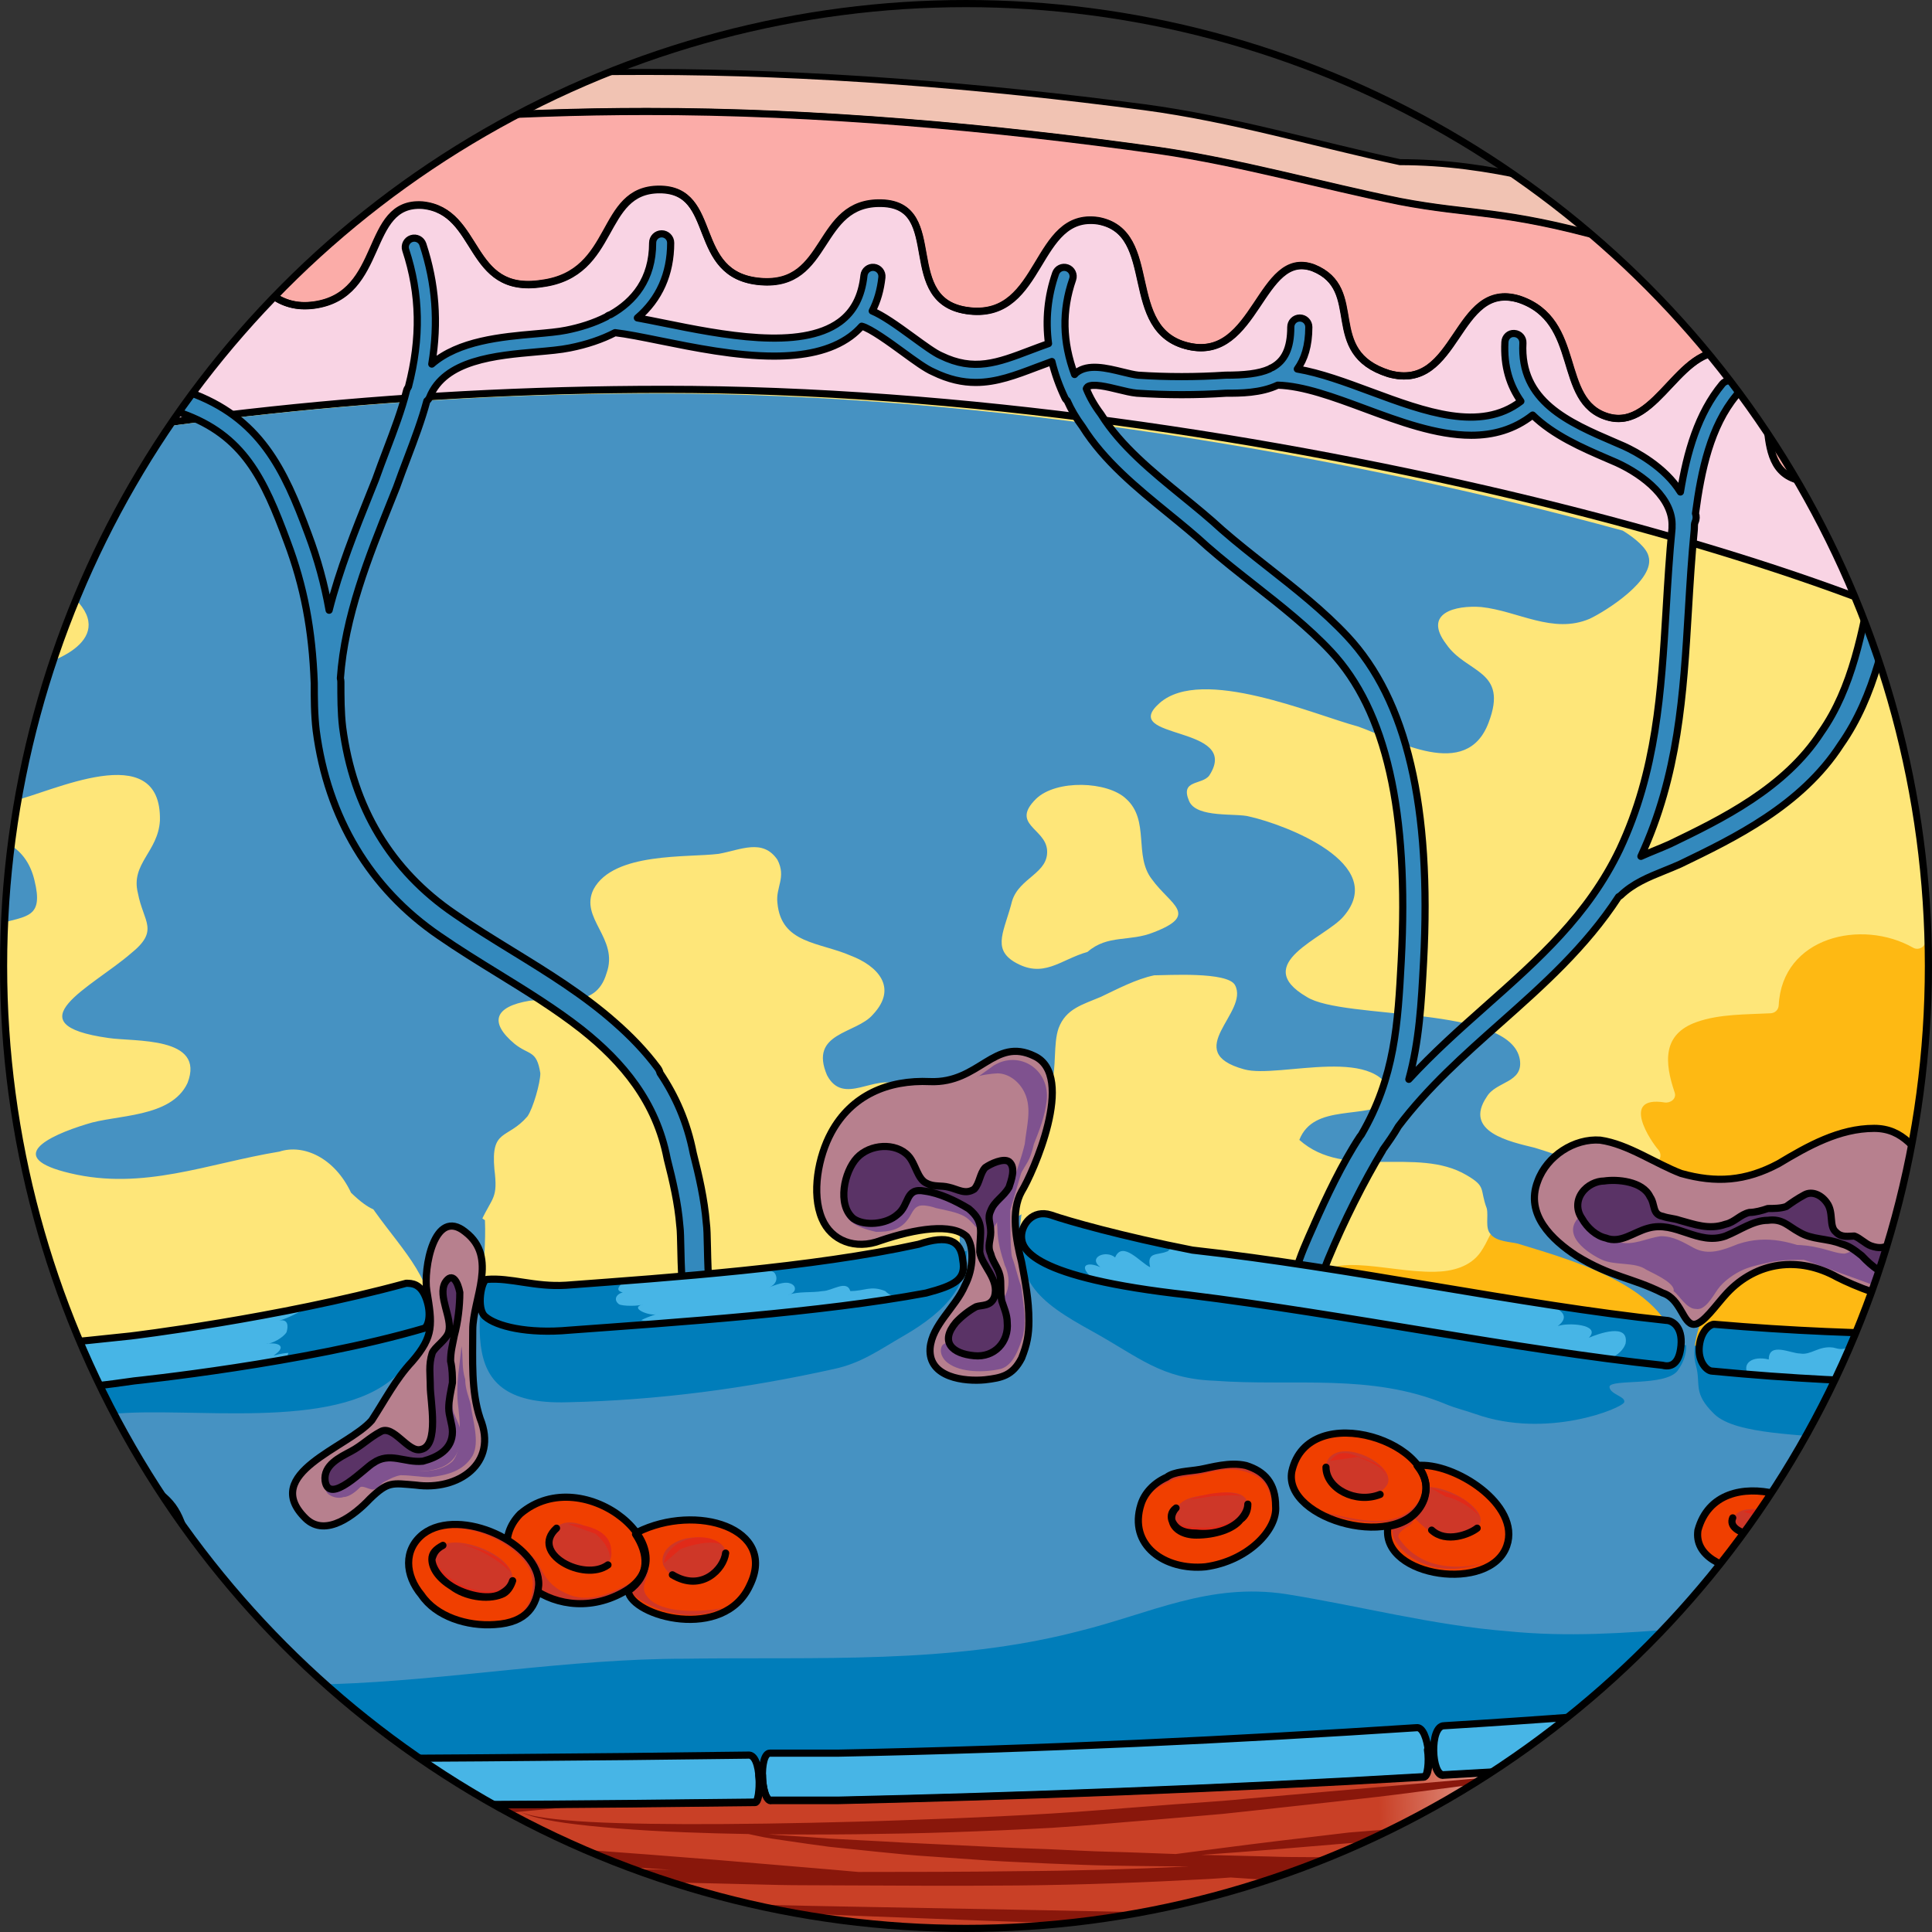 <?xml version="1.0" encoding="utf-8"?>
<!-- Created by: Science Figures, www.sciencefigures.org, Generator: Science Figures Editor -->
<!DOCTYPE svg PUBLIC "-//W3C//DTD SVG 1.1//EN" "http://www.w3.org/Graphics/SVG/1.1/DTD/svg11.dtd">
<svg version="1.1" id="Layer_1" xmlns="http://www.w3.org/2000/svg" xmlns:xlink="http://www.w3.org/1999/xlink" 
	 width="800px" height="800px" viewBox="0 0 269.933 269.932" enable-background="new 0 0 269.933 269.932"
	 xml:space="preserve">
<rect x="0" y="0" width="269.933" height="269.932" fill="#333333" stroke="none"/>
<g>
	<g>
		<defs>
			<circle id="SVGID_1_" cx="134.966" cy="134.966" r="134.466"/>
		</defs>
		<clipPath id="SVGID_2_">
			<use xlink:href="#SVGID_1_"  overflow="visible"/>
		</clipPath>
		<g clip-path="url(#SVGID_2_)">
			<path fill-rule="evenodd" clip-rule="evenodd" fill="#FEE679" d="M224.536,33.305c-14.63-4.105-18.993-3.285-29.003-5.201
				c-10.779-2.189-22.329-5.475-33.622-7.116c-23.356-3.285-47.739-5.475-71.608-5.475c-19.25,0-37.729,1.368-54.926,3.559
				c-5.902,0.547-11.293,2.189-16.939,3.011c-7.956,1.369-15.398,1.916-22.842,3.285c-32.853,7.116-58.775,16.149-72.892,22.445
				c0,151.094,0,151.094,0,151.094c5.39,0,10.01,9.58,10.01,21.077c0,11.496-4.363,20.803-10.01,20.803l0,0
				c0,32.847,0,32.847,0,32.847c364.2,0,364.2,0,364.2,0c0-218.431,0-218.431,0-218.431
				C272.788,47.813,250.972,40.147,224.536,33.305L224.536,33.305z"/>
			<path fill-rule="evenodd" clip-rule="evenodd" fill="#FEB913" d="M-77.296,120.747c0,78.139,0,78.159,0,78.159
				c5.39,0,10.01,9.58,10.01,21.077c0,6.36-1.339,12.041-3.489,15.855c3.486,0.961,6.955,1.234,10.034-1.504
				c2.882-2.562,5.247-4.039,9.032-5.067c5.015-1.363,11.088-1.93,15.516-4.816c3.076-2.005,3.415-4.435,7.317-5.222
				c7.296-1.473,15.787,0.505,18.16-8.599c0.131-0.503,0.594-0.815,1.097-0.835c6.634-0.255,9.765-4.07,7.903-10.56
				c-0.139-0.483,0.083-1.038,0.522-1.285c5.501-3.091,1.851-8.307-2.729-9.421c-0.783-0.19-1.163-1.351-0.502-1.901
				c3.761-3.133,1.514-7.818-1.77-10.213c-0.705-0.514-0.803-1.888,0.271-2.079c1.835-0.327,6.199-1.197,4.328-4.089
				c-1.04-1.607-2.48-2.93-4.099-3.949c-2.855-1.8-5.988-3.266-9.427-3.228c-0.52,0.006-0.945-0.354-1.097-0.835
				c-3.267-10.383-18.005-3.344-25.101-1.706c-0.561,0.13-1.288-0.165-1.399-0.794c-1.297-7.3-7.467-10.426-14.403-10.165
				c-1.063,0.04-1.409-1.235-0.805-1.942c6.921-8.087-3.28-13.784-10.695-14.058c-0.604-0.022-1.158-0.501-1.138-1.138
				C-69.525,125.341-72.734,122.099-77.296,120.747z"/>
			<path fill-rule="evenodd" clip-rule="evenodd" fill="#FEB913" d="M175.955,196.416c-5.886,2.831-2.146,8.209,0.972,11.43
				c2.16,2.23,5.953,3.253,7.68,5.868c1.632,2.47,1.132,4.468,1.451,7.303c0.517,4.575,4.955,7.061,8.914,8.262
				c5.681,1.724,11.692,2.283,16.631,5.835c4.261,3.064,8.515,5.129,13.928,5.122c3.584-0.005,7.28-0.701,10.851-0.439
				c4.213,0.31,8.328,1.059,12.503,1.663c5.46,0.789,10.384,0.605,15.843,0.15c4.768-0.397,9.93-0.243,14.564-1.481
				c2.63-0.702,5.125-1.717,7.613-2.776V122.063c-8.535-1.167-18.106,1.418-17.886,9.37c0.024,0.877-0.98,1.397-1.712,0.982
				c-7.209-4.096-18.309-1.512-18.788,8.018c-0.032,0.646-0.494,1.104-1.138,1.138c-3.387,0.183-7.114,0.078-10.348,1.229
				c-4.792,1.704-4.479,5.635-3.056,9.831c0.307,0.904-0.613,1.524-1.399,1.399c-6.313-1.001-1.84,5.542-0.893,6.599
				c0.646,0.721,0.229,1.946-0.805,1.942c-4.595-0.017-10.193-0.455-8.903,6.06c0.134,0.677-0.312,1.496-1.097,1.44
				c-2.465-0.175-4.901-1.028-7.37-1.037c-4.764-0.018-4.691,3.05-6.613,5.859c-1.438,2.104-4.002,2.761-6.468,2.796
				c-3.616,0.051-7.138-0.771-10.736-0.931c-5.494-0.243-7.858,1.997-7.675,7.675c0.021,0.653-0.535,1.094-1.138,1.138
				c-2.352,0.171-5.641,0.239-7.691,1.68c-3.384,2.378,1.514,6.068,2.996,7.378C176.708,195.092,176.596,196.107,175.955,196.416z"
				/>
			<path fill-rule="evenodd" clip-rule="evenodd" fill="#FBACA8" d="M195.533,28.088c-10.779-2.188-22.329-5.468-33.622-7.107
				c-23.356-3.281-47.739-5.468-71.608-5.468c-19.25,0-37.729,1.366-54.926,3.554c-5.902,0.547-11.293,2.188-16.939,3.007
				c-7.956,1.367-15.398,1.914-22.842,3.28C-37.257,32.461-63.18,41.482-77.296,47.77c0,24.603,0,24.603,0,24.603
				c9.497-0.547,5.903-14.215,12.063-15.581c6.159-1.367,8.469,5.74,15.912,4.373c7.7-1.366,4.107-15.035,11.037-16.401
				c6.93-1.367,7.443,10.114,17.195,9.567c9.497-0.82,5.391-14.762,12.834-16.128c7.699-1.367,10.266,9.567,19.249,7.927
				c8.983-1.366,5.133-12.301,14.116-14.488c8.727-2.187,8.727,12.302,18.736,10.936c10.01-1.367,6.93-14.488,15.143-13.942
				c8.213,0.82,6.16,12.575,16.684,10.935C86.196,38.202,83.63,26.447,92.1,26.447s4.106,12.027,14.116,12.848
				c9.753,0.82,7.7-11.207,16.939-10.934c9.239,0.272,2.054,13.941,12.319,15.034c10.267,1.094,8.983-13.941,17.967-12.574
				c8.727,1.64,3.08,15.308,12.576,17.495c9.496,2.187,10.01-13.668,17.453-10.935c7.442,3.007,1.026,11.755,10.522,14.762
				c9.753,2.733,9.24-13.122,18.223-10.388c8.983,3.007,5.134,14.215,12.32,16.401s10.266-11.208,17.709-8.747
				c7.7,2.733,1.54,15.308,8.727,17.495c7.187,2.187,5.903-12.849,14.116-9.841c8.213,2.733,1.54,15.308,8.47,17.494
				c6.673,1.914,7.957-7.653,7.957-7.653c1.026-4.374,4.362-3.554,5.39-3.28c0-8.475,0-8.475,0-8.475
				c-14.116-7.381-35.933-15.035-62.368-21.869C209.906,29.181,205.543,30.001,195.533,28.088L195.533,28.088z"/>
			
				<path fill-rule="evenodd" clip-rule="evenodd" fill="#F9D4E4" stroke="#000000" stroke-linecap="round" stroke-linejoin="round" stroke-miterlimit="10" d="
				M281.515,67.008c0,0-1.284,9.595-7.957,7.676c-6.93-2.193-0.257-14.805-8.47-17.546c-8.213-3.016-6.93,12.063-14.116,9.87
				s-1.026-14.805-8.727-17.547c-7.443-2.467-10.522,10.967-17.709,8.773s-3.337-13.434-12.32-16.449
				c-8.982-2.741-8.47,13.159-18.223,10.418c-9.496-3.016-3.08-11.789-10.522-14.805c-7.443-2.741-7.957,13.16-17.453,10.967
				s-3.85-15.901-12.576-17.546c-8.983-1.371-7.7,13.708-17.967,12.61c-10.266-1.096-3.08-14.804-12.319-15.078
				c-9.239-0.273-7.187,11.789-16.939,10.967c-10.01-0.823-5.646-12.886-14.116-12.886s-5.903,11.788-16.426,13.159
				C65.15,41.236,67.203,29.448,58.99,28.626c-8.213-0.548-5.133,12.61-15.143,13.981s-10.01-13.159-18.736-10.966
				c-8.983,2.193-5.133,13.159-14.116,14.53c-8.983,1.645-11.55-9.321-19.249-7.951c-7.443,1.371-3.337,15.354-12.834,16.176
				c-9.752,0.548-10.266-10.967-17.195-9.596S-41.62,59.879-49.32,61.25c-7.443,1.371-9.753-5.757-15.912-4.387
				c-6.16,1.371-2.566,15.079-12.063,15.627c0,16.724,0,16.724,0,16.724c28.489-18.095,93.424-34.817,170.165-34.817
				c82.645,0,176.839,27.141,193.778,43.042c0,0,0,0.274,0.257,0c0-33.721,0-33.721,0-33.721
				C285.877,63.443,282.541,62.621,281.515,67.008L281.515,67.008z"/>
			<path fill-rule="evenodd" clip-rule="evenodd" fill="#4692C2" d="M230.58,171.028c-4.365-6.295-8.987-8.484-16.176-10.674
				c-3.338-0.821-10.014-2.189-6.676-7.116c1.283-2.19,5.135-1.916,4.621-5.2c-1.283-7.664-24.648-5.475-29.784-8.759
				c-7.96-4.653,2.567-8.212,5.136-11.222c6.419-7.391-8.217-12.865-13.096-13.959c-1.797-0.548-7.445,0.273-8.473-2.19
				c-1.284-3.011,1.797-2.189,2.824-3.558c4.622-7.117-12.838-4.927-6.933-10.127c5.905-5.201,21.568,1.642,27.73,3.284
				c5.392,1.916,15.148,7.663,18.229-0.548c2.825-7.39-3.081-6.842-5.905-10.948c-3.338-4.379,1.284-5.474,4.879-5.2
				c5.135,0.548,10.014,3.832,15.148,1.643c2.312-1.095,9.243-5.475,8.217-8.759c-0.257-1.095-1.798-2.464-3.595-3.558
				c-38.001-10.401-88.069-19.16-134.799-19.16c-37.744,0-72.664,4.105-101.678,10.401c-1.541,0.547-3.338,1.095-4.879,1.915
				c-3.338,1.096-4.878,1.643-7.189,3.832c-5.904,5.748-3.08,8.485,3.338,9.58c5.906,1.369,13.609,0.273,19.515,0.821
				c2.311,0.548,8.216,0.548,10.014,2.737c4.878,5.747-4.879,9.031-8.729,9.306c-5.906,0.548-18.487-4.927-17.717,6.295
				c0.77,9.58,8.986,13.959,17.203,12.043c5.135-1.095,20.797-9.032,20.541,2.737c-0.258,4.379-4.109,6.021-3.082,10.127
				c0.771,4.105,3.082,5.2-1.027,8.485c-5.392,4.652-16.689,9.853-3.08,11.769c3.594,0.548,13.607-0.273,11.04,6.296
				c-2.311,4.927-10.014,4.379-14.122,5.747c-5.392,1.643-11.554,4.653-2.311,6.843c10.271,2.464,19.258-1.368,29.271-3.011
				c3.338-1.095,7.702,0.821,10.014,5.748c2.824,2.737,3.851,2.463,3.851,2.463c3.595-0.547,8.474,7.664,10.784,10.675
				c2.311-2.463,2.055-6.021,3.595-9.306s2.311-3.011,1.798-7.116c-0.514-5.748,1.797-4.105,4.621-7.39
				c0.77-1.096,1.797-4.653,1.797-6.022c-0.514-3.284-1.54-2.463-3.594-4.105c-3.596-3.011-2.824-5.2,2.054-6.021
				c4.108-0.547,9.243,1.368,10.784-3.831c1.797-4.928-3.852-7.664-1.798-11.77c2.824-5.201,13.095-4.38,17.46-4.927
				c3.081-0.548,6.162-2.19,8.217,0.821c1.283,2.463-0.258,3.831,0,6.021c0.513,5.747,5.904,5.474,10.27,7.39
				c3.595,1.368,6.676,4.379,3.081,8.211c-2.311,2.737-8.986,2.464-6.419,8.485c2.311,4.379,6.676-0.274,10.014,1.368
				c3.852,1.916,0.514,3.284-0.257,6.295c-0.257,1.643,0,7.664,2.568,7.938c1.283,0.274,3.595-2.737,5.648-2.737
				c1.027,3.012,0.514,9.307,0.514,12.865c-0.257,2.736-0.771,3.831,0.771,5.199c1.283,0.822,4.107,0.822,5.135,0
				c2.311-1.642,1.027-9.579,1.797-12.316c1.284-5.2,3.852-11.77,5.136-17.243c0.771-2.464,0.257-5.748,1.027-7.938
				c1.026-2.737,3.337-3.284,5.905-4.379c2.311-1.095,4.878-2.464,7.445-3.011c1.798,0,10.271-0.548,11.298,1.368
				c2.054,3.832-7.703,9.306,1.284,11.77c4.878,1.368,19.514-3.832,20.797,4.379c-3.851,2.737-11.04,0.274-13.095,5.475
				c6.419,5.747,16.433,0.821,23.365,4.927c2.825,1.642,1.798,1.916,2.825,4.652c0.256,1.096-0.257,2.737,0.513,3.559
				c0.771,1.095,2.825,1.095,3.852,1.368c7.96,2.464,24.649,6.843,21.825,18.612c1.797-2.737,3.081-7.116,2.311-10.127
				C235.201,178.692,232.634,174.04,230.58,171.028L230.58,171.028z"/>
			<path fill="#3389BD" stroke="#000000" stroke-linecap="round" stroke-linejoin="round" stroke-miterlimit="8" d="M283.344,71.215
				c-0.617-0.322-1.379-0.08-1.698,0.538c-1.033,1.991-2.924,4.479-6.119,5.041c-0.958,0.216-2.349,0.068-3.822-0.086
				c-2.214-0.234-4.966-0.516-6.96,0.641c0.093-1.932-0.015-3.869-0.124-5.764c-0.196-3.388-0.381-6.587,0.585-9.403
				c0.227-0.658-0.124-1.375-0.782-1.601c-0.659-0.229-1.376,0.124-1.601,0.782c-1.128,3.285-0.919,6.886-0.718,10.367
				c0.155,2.672,0.032,5.436-0.423,7.99c-0.014,0.073-0.301,0.147-0.301,0.222v0.55c0,0.013,0.289,0.023,0.289,0.035
				c-1.443,7.701-2.878,15.593-7.204,21.758c-5.066,7.849-13.944,12.167-21.092,15.616c-0.688,0.307-1.342,0.585-2.024,0.86
				c-0.697,0.282-1.384,0.57-2.086,0.885c5.245-11.364,5.93-22.582,6.638-34.45c0.217-3.638,0.444-7.398,0.813-11.129
				c0.006-0.051,0.01-0.103,0.01-0.153c0-0.463,0.007-0.758,0.11-0.979c0.184-0.391,0.19-0.819,0.054-1.195
				c0.801-6.082,2.124-12.177,5.687-16.483c0.443-0.536,0.369-1.33-0.168-1.773c-0.535-0.443-1.33-0.369-1.773,0.168
				c-3.414,4.127-4.949,9.536-5.853,15.089c-2.149-3.5-6.272-5.66-7.878-6.396l-1.259-0.544
				c-6.541-2.813-13.305-5.723-12.869-13.879c0.037-0.695-0.496-1.288-1.19-1.325c-0.724-0.069-1.289,0.496-1.325,1.19
				c-0.185,3.457,0.716,6.129,2.23,8.279c-5.637,4.323-13.406,1.456-20.937-1.336c-3.604-1.337-7.056-2.616-10.297-3.169
				c0.977-1.349,1.607-3.219,1.607-5.867c0-0.696-0.563-1.26-1.26-1.26s-1.26,0.563-1.26,1.26c0,3.013-0.866,4.713-2.578,5.653
				c-0.147,0.044-0.278,0.113-0.397,0.205c-1.493,0.671-3.546,0.867-6.163,0.868c-4.052,0.268-8.16,0.269-12.171,0.003
				c-0.579-0.057-1.362-0.249-2.191-0.452c-2.259-0.553-4.822-1.184-6.449,0.094c-0.098,0.076-0.17,0.174-0.256,0.261
				c-1.695-4.552-1.787-8.924-0.271-13.298c0.228-0.658-0.12-1.376-0.777-1.604c-0.657-0.229-1.375,0.121-1.604,0.777
				c-1.113,3.212-1.425,6.491-0.991,9.805c-0.887,0.315-1.743,0.635-2.557,0.943c-4.566,1.738-7.862,2.992-12.485,0.738
				c-0.86-0.366-2.412-1.501-3.914-2.598c-2.38-1.739-4.2-3.013-5.676-3.638c0.706-1.358,1.161-2.928,1.353-4.703
				c0.074-0.692-0.427-1.313-1.118-1.388c-0.681-0.076-1.313,0.427-1.388,1.118c-0.315,2.938-1.42,5.062-3.376,6.494
				c-5.504,4.03-16.577,1.79-24.661,0.155c-1.301-0.263-2.509-0.506-3.622-0.71c3.044-2.594,4.652-6.146,4.652-10.485
				c0-0.696-0.563-1.26-1.26-1.26s-1.26,0.563-1.26,1.26c0,5.097-2.591,8.175-5.884,10.03c-0.205,0.05-0.39,0.144-0.541,0.283
				c-1.809,0.928-3.785,1.523-5.647,1.893c-1.143,0.232-2.691,0.368-4.331,0.512c-4.692,0.411-10.711,0.951-14.454,4.221
				c0.964-5.82,0.558-11.243-1.246-16.731c-0.218-0.66-0.926-1.022-1.591-0.804c-0.661,0.218-1.021,0.93-0.804,1.591
				c2.032,6.182,2.142,12.302,0.378,19.119c-0.125,0.163-0.219,0.354-0.272,0.565c-0.681,2.704-1.71,5.417-2.801,8.289
				c-0.516,1.358-1.039,2.735-1.513,4.082l-0.709,1.767c-2.149,5.351-4.342,10.817-5.786,16.514
				c-0.653-3.67-1.605-7.144-2.923-10.645c-3.365-9.083-6.729-16.311-16.75-19.858c-1.617-0.469-3.645-0.938-5.605-1.392
				c-0.2-0.046-0.401-0.093-0.603-0.14c1.563-0.944,2.984-2.196,4.126-3.703c2.169-2.864,3.028-6.226,2.419-9.465
				c-0.128-0.684-0.788-1.13-1.471-1.006c-0.685,0.129-1.135,0.787-1.006,1.471c0.476,2.533-0.217,5.188-1.951,7.478
				c-1.567,2.067-3.824,3.595-6.16,4.256c-0.394-0.06-0.78,0.033-1.097,0.243c-0.21,0.034-0.42,0.077-0.63,0.096
				c-0.019,0.002-0.032,0.013-0.05,0.015c-3.171-0.831-5.834-1.75-8.223-2.841c-0.563-0.338-1.213-0.634-1.898-0.946
				C2.68,48.149,1,47.384,0.466,46.239c-0.294-0.631-1.044-0.906-1.675-0.608c-0.63,0.294-0.903,1.044-0.608,1.675
				c0.927,1.985,3.149,2.999,4.935,3.813c0.642,0.293,1.247,0.568,1.696,0.844c0.042,0.025,0.086,0.049,0.132,0.07
				c3.164,1.453,6.741,2.612,11.257,3.649c0.095,0.021,0.19,0.032,0.283,0.032c0.117,0,0.229-0.026,0.339-0.058
				c1.027,0.253,2.112,0.505,3.177,0.752c1.921,0.444,3.906,0.903,5.354,1.32c8.697,3.082,11.499,9.117,14.783,17.981
				c2.332,6.195,3.493,12.259,3.767,19.722c0,2.153,0.006,4.376,0.271,6.639c1.592,12.175,7.544,22.099,17.204,28.691
				c2.648,1.834,5.486,3.583,8.23,5.275c3.967,2.445,8.009,4.939,11.644,7.786c5.768,4.579,10.424,10.121,11.957,18.054
				c0.007,0.036,0.015,0.072,0.024,0.107c0.764,2.985,1.503,6.174,1.744,9.269c0.004,0.048,0.01,0.096,0.017,0.143
				c0.071,0.454,0.1,1.843,0.126,3.067c0.113,5.462,0.266,6.936,1.402,7.745c0.327,0.232,0.704,0.345,1.077,0.345
				c0.582,0,1.154-0.271,1.518-0.781c0.466-0.654,0.447-1.507,0.018-2.133c-0.204-0.87-0.264-3.697-0.296-5.253
				c-0.035-1.708-0.063-2.811-0.157-3.486c-0.267-3.336-1.036-6.672-1.831-9.784c-0.848-4.344-2.481-8.006-4.638-11.202
				c-0.057-0.242-0.16-0.478-0.318-0.689c-1.745-2.347-3.765-4.434-5.951-6.347c-4.313-3.828-9.371-6.95-14.36-10.018
				c-2.84-1.746-5.522-3.396-8.092-5.187c-8.899-6.067-14.158-14.846-15.625-26.064c-0.244-2.082-0.244-4.158-0.244-6.355
				c0-0.165-0.028-0.322-0.069-0.476c0.609-8.665,3.908-16.897,7.11-24.867l0.732-1.83c0.488-1.382,1.003-2.736,1.511-4.072
				c1.039-2.738,2.014-5.338,2.729-7.992c0.159-0.13,0.295-0.291,0.377-0.494c2.097-5.232,9.244-5.858,14.987-6.361
				c1.713-0.149,3.331-0.291,4.607-0.551c2.401-0.476,4.509-1.196,6.322-2.131c1.633,0.188,3.78,0.621,6.243,1.119
				c4.821,0.976,10.646,2.155,15.959,2.155c4.103,0,7.9-0.704,10.691-2.747c0.581-0.426,1.1-0.906,1.569-1.429
				c1.216,0.3,4.055,2.373,5.66,3.546c1.764,1.289,3.287,2.402,4.354,2.854c2.148,1.049,4.082,1.456,5.922,1.456
				c2.91,0,5.586-1.019,8.506-2.13c0.682-0.259,1.396-0.526,2.13-0.791c0.416,1.688,1.008,3.384,1.821,5.084
				c0.077,0.161,0.191,0.288,0.318,0.398c0.536,1.216,1.246,2.432,2.134,3.626c2.995,4.776,7.569,8.508,11.993,12.117
				c1.915,1.562,3.724,3.036,5.424,4.606c2.114,1.851,4.397,3.646,6.605,5.381c3.711,2.918,7.548,5.935,10.692,9.298
				c7.714,8.249,10.927,22.385,9.824,43.214c-0.467,8.726-0.874,16.271-5.579,24.313c-0.032,0.034-0.057,0.077-0.087,0.115
				c-0.033,0.042-0.07,0.078-0.101,0.123c-2.523,3.823-4.738,8.564-6.387,12.269c-0.006,0.013-0.008,0.026-0.013,0.04
				c-0.509,1.126-1.003,2.254-1.469,3.373c-0.395,0.949-0.802,2.139-1.233,3.398c-0.589,1.717-1.396,4.069-1.875,4.71
				c-0.615,0.822-0.447,1.988,0.375,2.604c0.334,0.25,0.726,0.371,1.113,0.371c0.565,0,1.125-0.258,1.49-0.746
				c0.772-1.032,1.458-2.939,2.415-5.732c0.412-1.201,0.801-2.337,1.15-3.177c2.167-5.211,4.999-10.864,7.576-15.122
				c0.023-0.039,0.037-0.081,0.058-0.121c0.008-0.016,0.017-0.031,0.024-0.047l0.003-0.004c0.697-0.975,1.484-2.076,2.139-3.223
				c4.127-5.473,9.266-10.031,14.235-14.44c5.896-5.231,11.953-10.608,16.527-17.642c0.096-0.059,0.198-0.101,0.283-0.182
				c1.765-1.696,3.886-2.555,6.13-3.463c0.716-0.289,1.438-0.582,2.202-0.923c7.542-3.64,16.929-8.169,22.438-16.704
				c4.783-6.815,6.393-15.279,7.928-23.48c0.83-1.686,2.743-1.708,6.317-1.333c1.685,0.178,3.275,0.346,4.581,0.051
				c3.285-0.576,6.004-2.771,7.861-6.352C284.202,72.296,283.962,71.535,283.344,71.215z M226.311,118.649
				c-4.395,9.207-11.376,15.4-18.768,21.958c-3.617,3.209-7.315,6.504-10.705,10.193c1.461-5.314,1.746-10.607,2.056-16.398
				c1.15-21.722-2.337-36.608-10.66-45.51c-3.308-3.538-7.24-6.63-11.044-9.62c-2.176-1.71-4.426-3.479-6.447-5.247
				c-1.74-1.607-3.671-3.183-5.537-4.705c-4.244-3.462-8.633-7.042-11.353-11.405c-0.023-0.037-0.049-0.074-0.075-0.109
				c-0.873-1.167-1.54-2.343-1.999-3.497c0.042-0.106,0.094-0.202,0.171-0.263c0.663-0.517,2.849,0.017,4.294,0.371
				c0.92,0.226,1.789,0.439,2.586,0.516c4.163,0.277,8.382,0.278,12.461,0.003c2.001,0,4.853-0.004,7.225-1.123
				c3.58,0.106,7.75,1.641,12.162,3.278c4.826,1.79,10.029,3.721,14.887,3.721c3.055,0,5.97-0.777,8.569-2.821
				c2.894,2.83,6.936,4.584,10.516,6.124l1.226,0.529c3.872,1.774,7.938,5.056,7.734,8.943c0,0.007,0.003,0.013,0.003,0.021
				c-0.001,0.076-0.004,0.156-0.004,0.229c-0.37,3.766-0.595,7.531-0.813,11.174C232.099,96.689,231.441,107.722,226.311,118.649z"
				/>
			<path fill-rule="evenodd" clip-rule="evenodd" fill="#F1C3B3" d="M286.904,49.719L286.904,49.719
				c-13.09-7.123-33.366-14.521-57.492-20.822c-10.267-2.739-21.046-6.301-33.879-6.301c-11.55-2.466-23.355-6.027-35.676-7.672
				c-22.843-3.014-46.455-4.932-69.555-4.932c-11.293,0-22.586,0.274-33.365,1.097c-7.443,0.548-14.887,1.37-22.073,2.191
				c-6.159,0.822-12.319,1.096-17.452,3.836c-8.471,1.37-17.197,1.644-24.641,3.288c-31.568,6.849-56.208,15.616-70.067,21.918
				c0,5.479,0,5.479,0,5.479C-63.18,41.5-37.257,32.459-4.404,25.335c7.443-1.37,14.886-1.917,22.842-3.287
				c5.646-0.822,11.037-2.466,16.939-3.014c17.197-2.192,35.676-3.562,54.926-3.562c23.869,0,48.252,2.191,71.608,5.479
				c11.293,1.645,22.843,4.932,33.622,7.124c10.01,1.918,14.373,1.096,29.003,5.205c26.436,6.85,48.509,14.521,62.368,22.192
				c0,0,0,0,0-0.273V49.719L286.904,49.719L286.904,49.719z"/>
			<path fill="none" stroke="#000000" stroke-linecap="round" stroke-linejoin="round" stroke-miterlimit="10" d="M195.594,28.147
				c-10.78-2.187-22.33-5.468-33.623-7.107c-23.355-3.28-47.738-5.468-71.607-5.468c-19.25,0-37.729,1.367-54.926,3.555
				c-5.902,0.546-11.293,2.187-16.939,3.007c-7.957,1.366-15.399,1.913-22.843,3.28c-32.853,7.107-58.774,16.128-72.892,22.416
				c0,24.603,0,24.603,0,24.603c9.496-0.547,5.903-14.215,12.063-15.582c6.159-1.366,8.47,5.741,15.913,4.374
				c7.699-1.367,4.106-15.035,11.036-16.402c6.93-1.366,7.442,10.115,17.196,9.568c9.496-0.82,5.39-14.762,12.833-16.129
				c7.7-1.367,10.267,9.568,19.249,7.928c8.983-1.367,5.133-12.301,14.117-14.488c8.726-2.188,8.726,12.301,18.735,10.935
				c10.01-1.367,6.931-14.488,15.144-13.941c8.213,0.819,6.159,12.574,16.683,10.935c10.522-1.367,7.956-13.121,16.426-13.121
				s4.106,12.027,14.116,12.848c9.754,0.82,7.7-11.208,16.939-10.935c9.24,0.273,2.054,13.941,12.32,15.035
				c10.266,1.093,8.982-13.942,17.966-12.575c8.727,1.641,3.08,15.309,12.576,17.496c9.497,2.187,10.01-13.669,17.453-10.936
				c7.443,3.008,1.026,11.755,10.523,14.762c9.753,2.734,9.239-13.121,18.223-10.388c8.982,3.007,5.133,14.215,12.319,16.402
				c7.187,2.187,10.267-11.208,17.71-8.748c7.699,2.733,1.54,15.309,8.726,17.495c7.187,2.188,5.903-12.848,14.117-9.841
				c8.213,2.733,1.539,15.309,8.47,17.495c6.673,1.914,7.956-7.654,7.956-7.654c1.026-4.373,4.363-3.554,5.39-3.28
				c0-8.474,0-8.474,0-8.474c-14.116-7.381-35.933-15.035-62.368-21.869C209.966,29.241,205.603,30.061,195.594,28.147
				L195.594,28.147z"/>
			
				<path fill="none" stroke="#000000" stroke-width="0.84" stroke-linecap="round" stroke-linejoin="round" stroke-miterlimit="10" d="
				M224.596,33.365c-14.63-4.106-18.993-3.285-29.002-5.201c-10.78-2.189-22.33-5.475-33.623-7.117
				c-23.355-3.284-47.738-5.475-71.607-5.475c-19.25,0-37.729,1.369-54.926,3.559c-5.902,0.548-11.293,2.189-16.939,3.012
				c-7.957,1.368-15.399,1.916-22.843,3.284c-32.853,7.116-58.774,16.149-72.892,22.445c0,151.095,0,151.095,0,151.095
				c5.391,0,10.01,9.58,10.01,21.076s-4.363,20.803-10.01,20.803l0,0c0,32.848,0,32.848,0,32.848c364.2,0,364.2,0,364.2,0
				c0-218.431,0-218.431,0-218.431C272.848,47.872,251.031,40.208,224.596,33.365L224.596,33.365z"/>
			
				<path fill="none" stroke="#000000" stroke-width="0.84" stroke-linecap="round" stroke-linejoin="round" stroke-miterlimit="10" d="
				M286.964,49.779L286.964,49.779c-13.09-7.123-33.365-14.521-57.491-20.822c-10.267-2.74-21.047-6.302-33.879-6.302
				c-11.55-2.466-23.356-6.027-35.676-7.671c-22.843-3.014-46.456-4.932-69.555-4.932c-11.293,0-22.586,0.273-33.366,1.096
				c-7.443,0.548-14.886,1.37-22.073,2.191c-6.159,0.822-12.319,1.097-17.452,3.836c-8.47,1.37-17.196,1.645-24.64,3.288
				c-31.568,6.85-56.209,15.616-70.068,21.918c0,5.479,0,5.479,0,5.479c14.117-6.301,40.039-15.343,72.892-22.466
				c7.443-1.37,14.886-1.918,22.843-3.288c5.646-0.822,11.037-2.466,16.939-3.014c17.196-2.191,35.676-3.562,54.926-3.562
				c23.869,0,48.252,2.192,71.607,5.479c11.293,1.644,22.843,4.932,33.623,7.123c10.009,1.918,14.372,1.096,29.002,5.206
				c26.436,6.85,48.509,14.521,62.368,22.192c0,0,0,0,0-0.274V49.779L286.964,49.779L286.964,49.779z"/>
			<path fill-rule="evenodd" clip-rule="evenodd" fill="#007DBA" d="M286.904,190.486c-1.027,0.273-1.027,0.273-1.027,0.273
				c-24.639-2.736-24.639-2.736-24.639-2.736c-25.152,0-25.152,0-25.152,0c-39.526-5.474-39.526-5.474-39.526-5.474
				c-42.605-8.757-42.605-8.757-42.605-8.757c-13.346,0-13.346,0-13.346,0c-28.233,4.926-28.233,4.926-28.233,4.926
				c-39.525,2.736-39.525,2.736-39.525,2.736c-17.966,1.643-17.966,1.643-17.966,1.643C5.605,190.76,5.605,190.76,5.605,190.76
				c-82.901,3.832-82.901,3.832-82.901,3.832c0,4.379,0,4.379,0,4.379c5.39,0,10.01,9.578,10.01,21.072s-4.363,20.799-10.01,20.799
				l0,0c0,4.652,0,4.652,0,4.652c167.085,4.379,167.085,4.379,167.085,4.379c123.71-4.379,123.71-4.379,123.71-4.379
				c68.785-10.399,68.785-10.399,68.785-10.399c4.62-2.463,4.62-2.463,4.62-2.463V190.486L286.904,190.486L286.904,190.486z"/>
			<path fill-rule="evenodd" clip-rule="evenodd" fill="#4692C2" d="M286.999,204.672L286.999,204.672
				c-0.77-1.368-20.795-3.01-30.294-3.557c-4.364-0.82-14.12-0.547-17.2-3.556c-3.081-3.009-1.798-4.103-2.567-6.838
				c-0.514-1.914,0-4.103,0.77-6.291c-0.256,0.274-0.77,0.548-1.026,0.548c-0.771,0-1.284-0.821-1.797-1.642
				c0.257,0.547,0.513,1.368,0.513,2.188c0.257,2.461,0.514,3.829-1.026,6.018c-1.797,2.188-9.242,1.094-9.499,2.188
				c0,1.094,2.311,1.367,2.054,2.188c-0.257,0.82-10.782,5.196-20.795,1.641c-1.54-0.547-2.824-0.82-4.107-1.367
				c-10.526-4.376-21.309-2.462-32.348-3.282c-7.445-0.273-10.526-3.282-16.944-6.838c-7.959-4.377-11.296-7.111-10.013-16.411
				c-7.702,4.376-7.702,4.376-7.702,4.376c0.514,5.197-2.566,9.026-8.729,12.582c-3.337,1.914-5.904,3.829-9.756,4.65
				c-12.322,2.734-24.646,4.376-37.225,4.649c-17.458,0.547-11.04-13.129-11.553-25.438c-19.769-13.129-19.769-13.129-19.769-13.129
				c-0.514,14.771,21.821,21.335,7.188,35.011c-8.473,7.658-28.754,4.103-39.536,5.196c-7.959,0.821-13.351,9.026-21.309,9.573
				c-7.702,0.82-21.821-3.556-29.524-3.009c-6.674,0.821-9.755,5.471-16.43,4.103c-7.445-1.367-9.499,3.557-16.432,3.557l0,0v0.273
				c0.258,0.547,0.258,1.094,0.258,1.641c0,0.273,0,0.547,0.256,0.547c0,0.547,0,1.094,0,1.368c0,0.273,0,0.82,0,1.094
				c0.258,0.273,0.258,0.547,0.258,1.094c0,0.548,0,1.368,0,2.188c0,1.094,0,2.462-0.258,3.829
				c6.419,1.915,16.944,7.659,21.565,8.479c18.741,4.376,22.079-1.368,30.038-1.368c20.795-0.273,41.59,5.197,62.385,4.376
				c16.43-0.547,32.861-3.555,49.291-3.555c18.484-0.273,36.969,0.82,54.94-3.83c10.013-2.461,18.228-6.838,29.01-5.196
				c10.27,1.641,20.539,4.376,31.064,5.196c16.431,1.642,31.834-2.188,48.008-1.367c5.135,0.273,10.013,1.914,15.147,1.641
				c2.567-0.273,11.039-1.641,12.836-3.556c1.541-1.367,4.621-7.111,5.392-14.223S287.513,199.201,286.999,204.672L286.999,204.672z
				"/>
			<path fill-rule="evenodd" clip-rule="evenodd" fill="#47B5E6" d="M-12.875,189.327c-26.436,1.909-54.924,3-64.421,3
				c0,6.546,0,6.546,0,6.546c10.267,0,39.269-1.091,66.218-3.273c0,0-0.256,0.273-0.256,0c0.256,0,0.77,0,1.026,0
				c1.796-0.272,1.283-2.454,0-4.363C-11.078,189.873-11.591,189.6-12.875,189.327L-12.875,189.327z M56.681,179.236
				c-17.966,4.909-38.499,7.363-38.499,7.363c-7.443,0.818-16.17,1.637-25.152,2.183c-1.541,0.545-1.283,0.817-1.541,1.636
				c-0.513,1.909,0,4.909,1.797,4.909c8.983-0.545,17.967-1.363,25.41-2.454c0,0,23.869-2.455,40.552-7.363
				c0.513-0.273,1.026-1.91,0.257-4.092C58.733,179.236,57.45,179.236,56.681,179.236L56.681,179.236z M-10.308,195.6L-10.308,195.6
				c-0.257,0-0.257,0-0.514,0C-10.564,195.6-10.564,195.6-10.308,195.6L-10.308,195.6z M128.288,173.782
				c-14.886,3.272-34.648,4.636-49.278,5.728c-4.363,0.272-7.699-1.092-11.036-0.818c-0.771,0-1.54,4.091-0.257,5.182
				c1.54,1.363,5.903,2.454,11.807,1.909c14.886-1.091,35.162-2.455,49.792-5.183c4.106-1.09,5.646-1.908,5.133-4.636
				C134.191,173.236,132.395,172.418,128.288,173.782L128.288,173.782z M286.647,186.055c-7.7,0.272-25.152,0.818-47.226-1.091
				c-0.514,0-1.797,0.818-2.053,3c-0.257,2.182,1.026,3.546,1.796,3.546c22.587,2.182,39.27,1.636,47.739,1.363
				c0-4.091,0-4.091,0-4.091L286.647,186.055L286.647,186.055L286.647,186.055z M166.018,180.873
				c22.072,2.727,45.686,7.637,66.218,9.818c1.026,0.272,2.311,0,2.566-2.728c0.257-2.728-1.283-3.546-2.053-3.546
				c-20.533-2.182-44.146-7.363-66.219-9.818c-9.753-1.908-17.452-4.09-19.763-4.908c-2.566-0.818-4.106,1.363-4.106,3
				C142.661,174.327,143.688,178.418,166.018,180.873L166.018,180.873z"/>
			<path fill-rule="evenodd" clip-rule="evenodd" fill="#007DBA" d="M41.861,182.753c0.514,2.464-1.283,4.655-1.797,7.12
				c6.418-1.096,13.349-2.738,19.253-4.382c0.513-0.274,1.026-1.917,0.257-4.108c-0.771-2.19-2.054-2.19-2.824-2.19
				C51.873,180.562,46.738,181.932,41.861,182.753L41.861,182.753z"/>
			<path fill-rule="evenodd" clip-rule="evenodd" fill="#47B5E6" d="M104.419,245.159c-20.02,0.273-51.075,0.547-82.388,0.547
				c-1.54-0.273-2.053,6.293,0.257,6.293c30.542,0.273,61.085,0,83.157-0.273C106.216,251.726,106.473,244.886,104.419,245.159
				L104.419,245.159z M-51.373,243.518c-1.54,0-2.054,6.566-0.514,6.293c19.763,1.367,44.916,1.915,70.324,2.188
				c1.283,0,2.054-6.293,0.771-6.293C-6.201,245.433-31.61,244.886-51.373,243.518L-51.373,243.518z M-55.223,243.244
				c-8.727-0.547-16.427-1.368-22.073-2.463c0,6.293,0,6.293,0,6.293c5.646,1.095,13.09,1.915,21.56,2.463
				c1.026,0,1.797-1.368,2.053-2.463C-53.427,245.98-53.427,243.518-55.223,243.244L-55.223,243.244z M116.996,244.886
				c-2.567,0-5.904,0-9.497,0c-1.54,0-1.283,6.84,0.257,6.566c3.336,0,6.416,0,9.24,0c24.382-0.548,54.154-1.642,81.874-3.283
				c1.283,0,0.77-7.114-1.027-6.841C172.947,242.971,145.228,244.338,116.996,244.886L116.996,244.886z M271.761,234.762
				c-1.283,0-0.77,2.189-0.77,3.01c0.257,2.463,1.026,4.378,3.08,4.104c5.903-0.821,10.267-1.915,12.833-2.736
				c0-7.387,0-7.387,0-7.387C285.364,232.573,279.975,233.395,271.761,234.762L271.761,234.762z M266.885,235.31
				c-15.399,1.915-38.242,4.104-65.191,5.745c-2.054,0-1.797,7.114,0,6.84c25.666-1.367,49.535-3.283,65.961-5.197
				c2.566,0,2.823-2.736,2.566-4.104C269.965,237.225,269.708,234.762,266.885,235.31L266.885,235.31z"/>
			<path fill-rule="evenodd" clip-rule="evenodd" fill="#4692C2" d="M-16.98,114.528c-3.848,1.369-7.183,1.643-10.518,4.381
				c-3.59,3.013-7.438,11.228-1.281,13.967c5.129,1.917,8.977-4.93,14.107-3.286c2.82,0.821,4.104,2.19,7.182,1.643
				c2.564-0.273,4.873-1.643,7.438-2.19c3.847-1.096,6.155-0.821,4.873-6.024c-1.026-4.382-4.36-6.299-8.464-6.025
				c-3.335,0.274-4.617,1.917-7.439-0.273C-13.391,114.802-11.338,113.433-16.98,114.528L-16.98,114.528z"/>
			<path fill-rule="evenodd" clip-rule="evenodd" fill="#FEE679" d="M151.947,132.995c2.827-2.467,5.911-1.37,9.252-2.741
				c6.425-2.467,2.313-3.838-0.257-7.401c-2.57-3.289-0.257-8.224-3.598-11.238c-2.57-2.468-9.766-2.741-12.593,0
				c-3.598,3.563,1.285,4.111,1.542,7.127c0.257,3.289-3.854,3.837-4.883,7.127c-1.028,4.112-2.827,6.579,0.257,8.497
				C145.779,136.833,148.093,134.092,151.947,132.995L151.947,132.995z"/>
			<radialGradient id="SVGID_3_" cx="104.804" cy="256.293" r="129.347" gradientUnits="userSpaceOnUse">
				<stop  offset="0.129" style="stop-color:#C94026"/>
				<stop  offset="0.61" style="stop-color:#C94026"/>
				<stop  offset="0.68" style="stop-color:#C94026"/>
				<stop  offset="0.925" style="stop-color:#FFFFFF"/>
			</radialGradient>
			<path fill-rule="evenodd" clip-rule="evenodd" fill="url(#SVGID_3_)" d="M286.904,239.226c-2.566,0.819-6.93,1.911-12.833,2.73
				c-1.797,0.273-2.566-1.092-3.08-3.003c-0.771,0.272-0.771,0.272-0.771,0.272c0.257,1.365-0.256,3.55-2.566,3.55
				c-16.426,1.912-40.295,3.823-65.961,5.188c-1.027,0.273-1.54-1.911-1.54-3.823c-0.771,0.273-0.771,0.273-0.771,0.273
				c0.257,1.639,0,3.823-0.513,3.823c-27.72,1.638-57.492,2.73-81.874,3.276c-2.824,0-5.904,0-9.24,0
				c-0.77,0.273-1.283-1.911-1.283-3.55c-0.257,0-0.257,0-0.514,0c0.257,1.639,0,3.823-0.514,3.823
				c-22.072,0.273-52.615,0.546-83.157,0.273c-1.283,0-1.797-2.186-1.54-4.097c-0.257,0-0.514,0-0.77,0
				c-0.258,1.911-0.771,4.097-1.541,4.097c-25.408-0.273-50.562-0.82-70.324-2.186c-1.026,0-1.283-2.457-0.77-4.369
				c-0.257,0-0.514,0-1.027,0c0.257,0.547,0,1.365,0,1.639c-0.256,1.093-1.026,2.458-2.053,2.458
				c-8.47-0.546-15.913-1.365-21.56-2.458c0,26.488,0,26.488,0,26.488c364.2,0,364.2,0,364.2,0V239.226L286.904,239.226
				L286.904,239.226z"/>
			<path fill-rule="evenodd" clip-rule="evenodd" fill="#007DBA" d="M97.544,184.452c-2.568-0.277-5.138,0.832-7.962,0
				c0.514-0.277,1.283-0.555,2.055-0.832c-0.771,0.277-3.854-0.831-1.799-1.386c-0.514,0.277-2.825,0.277-3.339,0
				c-0.771-0.555-0.514-1.387,0.514-1.664c-1.284-0.277-0.257-1.108,0.257-1.663c0.514-0.277,0.514-0.277,0.514-0.277
				c-3.082,0.277-5.908,0.555-8.732,0.832c-4.367,0.277-7.707-1.109-11.045-0.832c-0.771,0-1.542,4.159-0.258,5.268
				c1.541,1.387,5.908,2.495,11.816,1.94C84.958,185.561,91.123,185.007,97.544,184.452L97.544,184.452L97.544,184.452z"/>
			<path fill-rule="evenodd" clip-rule="evenodd" fill="#007DBA" d="M42.104,183.152c-1.035,0.543-2.071,1.086-3.107,1.357
				c1.295-0.271,1.295,0.813,1.036,1.627c-0.518,0.814-2.071,1.628-2.849,1.628c1.555-0.271,3.107,0.271,1.036,1.628
				c1.036-0.271,2.331-0.542,3.366-0.271"/>
			<path fill-rule="evenodd" clip-rule="evenodd" fill="#007DBA" d="M128.307,173.836c-6.679,1.637-14.641,2.728-22.346,3.546
				c-0.257,0-0.257,0-0.257,0c0.514,0,2.312,0,2.568,0.546c0.514,0.817,0,1.636-0.771,1.908c0.771-0.272,2.055-0.818,2.825-0.545
				c1.027,0.272,1.027,1.363-0.257,1.637c1.541-0.546,3.339-0.273,4.88-0.546c1.284,0,3.339-1.637,3.853,0
				c2.055,0,2.825-0.818,4.88,0c0.514,0.546,1.284,0.818,2.055,1.091c1.284-0.272,2.312-0.545,3.597-0.818
				c4.109-1.091,5.65-1.909,5.137-4.637C134.214,173.291,132.416,172.473,128.307,173.836L128.307,173.836z"/>
			<path fill-rule="evenodd" clip-rule="evenodd" fill="#007DBA" d="M146.785,169.69c-2.576-0.817-4.121,1.362-4.121,2.996
				c0,1.09,0.516,3.814,10.56,6.267c-0.257-0.272-0.515-0.545-0.772-0.545c-1.803-1.635-0.515-2.18,1.288-1.362
				c-1.803-1.362,0.772-2.452,2.061-1.362c1.03-2.452,3.605,0.817,4.894,1.362c-0.516-2.18,1.03-1.635,2.318-2.18
				c0.257,0,0.515-0.545,0.772-0.817C155.284,172.414,148.846,170.508,146.785,169.69L146.785,169.69z"/>
			<path fill-rule="evenodd" clip-rule="evenodd" fill="#007DBA" d="M232.758,184.473c-5.38-0.81-11.017-1.35-16.653-2.16
				c2.05,0.54,3.33,1.62,1.537,2.971c1.281-0.541,6.149-0.271,4.355,1.619c1.281-0.539,5.637-2.16,5.124,0.811
				c-0.256,0.81-1.024,1.62-2.306,2.16c2.563,0.27,5.124,0.54,7.431,0.81c1.024,0.271,2.306,0,2.562-2.7
				C235.064,185.283,233.526,184.473,232.758,184.473L232.758,184.473z"/>
			<path fill-rule="evenodd" clip-rule="evenodd" fill="#007DBA" d="M247.127,189.938c0-2.492,3.084-0.831,4.369-0.831
				c1.542,0.276,2.57-1.107,4.626-0.831c1.028,0.277,1.285,0.277,2.056,0c1.028-0.276,1.542-1.107,2.827-1.385
				c1.799-0.554,5.141,0.555,6.939-0.554c-7.968,0-17.477-0.276-28.527-1.384c-0.514,0-1.799,0.83-2.056,3.046
				c-0.257,2.215,1.027,3.6,1.799,3.6c1.799,0.277,3.598,0.277,5.14,0.554C243.272,190.491,244.814,189.383,247.127,189.938
				L247.127,189.938z"/>
			<g>
				<path fill="#89170B" d="M284.993,246.32c-0.854,0.391-2.16,0.825-3.852,1.269c-3.386,0.896-8.339,1.679-14.299,2.434
					c-5.965,0.737-12.948,1.405-20.441,1.991c-3.746,0.302-7.622,0.535-11.56,0.792c-3.941,0.216-7.945,0.435-11.949,0.653
					c-1.581,0.11-3.159,0.221-4.735,0.331c0.396-0.073,0.804-0.146,1.236-0.212c1.413-0.234,3.005-0.498,4.731-0.819
					c3.456-0.623,7.518-1.302,11.839-2.118c2.164-0.397,4.407-0.779,6.676-1.221c2.271-0.429,4.577-0.865,6.884-1.302
					c2.304-0.454,4.607-0.907,6.875-1.354c2.266-0.46,4.495-0.914,6.652-1.353c4.313-0.891,8.33-1.763,11.768-2.546
					c3.44-0.764,6.29-1.5,8.291-1.972c1.999-0.492,3.135-0.801,3.135-0.801s-1.17,0.135-3.208,0.418
					c-2.034,0.304-4.95,0.682-8.433,1.226c-3.484,0.53-7.542,1.191-11.882,1.944c-2.168,0.388-4.415,0.75-6.686,1.187
					c-2.272,0.425-4.582,0.856-6.892,1.288c-2.304,0.46-4.607,0.919-6.876,1.372c-2.269,0.448-4.491,0.941-6.647,1.391
					c-2.15,0.484-4.229,0.952-6.199,1.396c-1.971,0.443-3.829,0.883-5.543,1.328c-1.716,0.425-3.279,0.846-4.664,1.217
					c-1.39,0.354-2.578,0.737-3.564,1.027c-0.117,0.035-0.222,0.067-0.332,0.102c-1.471,0.103-2.942,0.206-4.399,0.308
					c-3.947,0.294-7.832,0.584-11.592,0.864c-3.756,0.301-7.387,0.593-10.83,0.869c-3.427,0.408-6.667,0.795-9.657,1.151
					c-5.98,0.719-10.956,1.403-14.443,1.843c-0.041,0.006-0.076,0.011-0.117,0.016c-0.417-0.016-0.82-0.031-1.242-0.047
					c-2.616-0.087-5.318-0.209-8.066-0.273c-2.748-0.063-5.536-0.239-8.326-0.352c-2.79-0.116-5.583-0.188-8.327-0.34
					c-2.746-0.133-5.448-0.264-8.063-0.391c-2.616-0.112-5.143-0.25-7.538-0.394c-2.397-0.127-4.664-0.247-6.757-0.357
					c-2.077-0.166-3.989-0.286-5.688-0.395c-1.08-0.065-2.062-0.128-2.954-0.209c3.917,0.042,8.037,0.041,12.299-0.006
					c4.359-0.059,8.865-0.126,13.441-0.287c4.576-0.157,9.225-0.355,13.872-0.61c4.675-0.289,9.272-0.734,13.841-1.088
					c2.278-0.193,4.538-0.385,6.771-0.573c1.116-0.098,2.227-0.194,3.328-0.29c1.101-0.117,2.194-0.233,3.278-0.35
					c4.334-0.475,8.524-0.935,12.498-1.37c3.973-0.432,7.726-0.868,11.181-1.329c6.916-0.887,12.672-1.661,16.698-2.249
					c4.021-0.609,6.318-0.957,6.318-0.957s-9.256,0.826-23.14,2.064c-6.937,0.61-15.028,1.323-23.698,2.086
					c-4.325,0.444-8.83,0.652-13.385,1.042c-4.552,0.33-9.207,0.752-13.807,1.019c-4.629,0.277-9.264,0.498-13.827,0.678
					c-4.564,0.169-9.057,0.348-13.405,0.458c-8.698,0.239-16.819,0.359-23.778,0.341c-6.958-0.034-12.761-0.168-16.799-0.555
					c-2.019-0.19-3.598-0.405-4.658-0.645c-0.52-0.143-0.929-0.233-1.186-0.354c-0.262-0.103-0.397-0.155-0.397-0.155
					s0.132,0.062,0.387,0.181c0.248,0.137,0.648,0.254,1.169,0.433c1.051,0.301,2.62,0.649,4.641,0.926
					c4.038,0.56,9.845,1.053,16.819,1.313c2.762,0.109,5.711,0.188,8.802,0.241c0.374,0.078,0.774,0.163,1.223,0.256
					c1.193,0.276,2.664,0.483,4.356,0.724c1.69,0.248,3.603,0.529,5.696,0.801c2.089,0.218,4.352,0.452,6.745,0.701
					c2.396,0.241,4.922,0.503,7.541,0.664c2.618,0.183,5.324,0.372,8.073,0.564c2.751,0.175,5.549,0.271,8.345,0.41
					c2.799,0.094,5.595,0.244,8.352,0.285c2.755,0.063,5.469,0.067,8.093,0.104c1.054,0.009,2.082,0.018,3.104,0.026
					c-7.905,0.368-15.913,0.609-23.936,0.652c-7.442,0.104-14.875,0.107-22.246,0.11c-1.223-0.114-2.511-0.23-3.874-0.342
					c-4.723-0.397-10.233-0.862-16.138-1.359c-2.953-0.233-6.006-0.474-9.106-0.718c-3.103-0.232-6.254-0.468-9.405-0.703
					c-3.153-0.216-6.307-0.432-9.41-0.644c-3.105-0.195-6.161-0.388-9.118-0.574c-5.917-0.354-11.44-0.647-16.181-0.855
					c-2.26-0.104-4.334-0.172-6.191-0.231c6.889-0.601,13.322-1.244,19.041-1.747c7.563-0.719,13.865-1.317,18.276-1.736
					c2.206-0.202,3.94-0.305,5.125-0.402c1.186-0.089,1.817-0.137,1.817-0.137s-0.633,0.01-1.819,0.028
					c-1.185,0.035-2.935,0.005-5.148,0.122c-4.427,0.226-10.759,0.484-18.339,1.003c-3.791,0.245-7.897,0.512-12.241,0.793
					c-4.342,0.29-8.921,0.596-13.658,0.911c-4.734,0.345-9.627,0.682-14.601,0.99c-2.313,0.153-4.644,0.303-6.98,0.445
					c-1-0.063-2.11-0.135-3.337-0.213c-1.814-0.095-3.859-0.339-6.093-0.497c-8.928-0.719-20.833-1.677-32.738-2.636
					c-2.979-0.216-5.958-0.431-8.891-0.644c-2.935-0.196-5.822-0.39-8.617-0.576c-2.798-0.159-5.502-0.313-8.066-0.459
					c-2.566-0.141-4.987-0.271-7.238-0.333c-2.246-0.085-4.305-0.131-6.127-0.172c-1.822-0.066-3.409-0.034-4.717-0.016
					c-2.614,0.04-4.108,0.09-4.108,0.09s1.492,0.126,4.104,0.298c1.306,0.079,2.894,0.166,4.703,0.368
					c1.812,0.181,3.854,0.386,6.08,0.573c4.459,0.41,9.662,0.889,15.236,1.401c2.79,0.243,5.673,0.494,8.603,0.749
					c2.932,0.235,5.91,0.475,8.888,0.713c2.98,0.213,5.961,0.427,8.896,0.637c2.932,0.227,5.828,0.348,8.625,0.52
					c2.798,0.164,5.503,0.303,8.07,0.411c2.569,0.079,4.998,0.153,7.241,0.223c0.383,0.009,0.752,0.02,1.123,0.029
					c-2.431,0.149-4.861,0.3-7.282,0.449c-2.52,0.104-5.03,0.208-7.521,0.312c-3.133,0.137-6.212,0.242-9.264,0.344
					c-1.29-0.104-2.768-0.216-4.403-0.323c-2.933-0.203-6.352-0.396-10.016-0.559c-1.832-0.071-3.724-0.178-5.648-0.227
					c-1.924-0.059-3.878-0.119-5.832-0.18c-1.956-0.037-3.911-0.063-5.838-0.158c-1.927-0.085-3.826-0.117-5.662-0.176
					c-3.672-0.1-7.103-0.151-10.045-0.159c-5.885-0.035-9.817,0.117-9.817,0.117s3.894,0.516,9.75,1.024
					c2.927,0.265,6.345,0.53,10.01,0.771c1.833,0.111,3.725,0.256,5.65,0.349c1.924,0.118,3.886,0.168,5.847,0.229
					c1.962,0.038,3.924,0.076,5.855,0.113c0.856,0.021,1.704,0.028,2.547,0.034c-0.482,0.034-0.974,0.065-1.45,0.101
					c-4.347,0.302-8.452,0.619-12.238,0.931c-3.785,0.32-7.255,0.613-10.329,0.873c-3.075,0.253-5.755,0.469-7.963,0.568
					c-1.104,0.05-2.09,0.142-2.951,0.151c-0.861,0.014-1.593,0.025-2.187,0.035c-1.188,0.019-1.821,0.028-1.821,0.028
					s0.633,0.027,1.818,0.079c1.188,0.052,2.925,0.161,5.146,0.093c1.919-0.002,4.204-0.075,6.771-0.171
					c0.527,0.012,1.085,0.023,1.705,0.037c1.819,0.028,4.028,0.063,6.563,0.104c2.53,0.091,5.386,0.194,8.5,0.306
					c6.227,0.183,13.49,0.396,21.273,0.623c3.895,0.097,7.919,0.197,12.008,0.299c4.091,0.078,8.247,0.158,12.402,0.237
					c4.145,0.038,8.329,0.163,12.416,0.103c4.091-0.041,8.116-0.081,12.013-0.12c3.894-0.011,7.667-0.216,11.239-0.319
					c3.572-0.137,6.949-0.266,10.066-0.385c3.114-0.154,5.968-0.296,8.498-0.421c2.352-0.117,4.411-0.249,6.146-0.302
					c1.962,0.09,3.95,0.181,5.973,0.275c3.835,0.176,7.775,0.357,11.804,0.543c2.014,0.088,4.049,0.177,6.104,0.268
					c2.059,0.05,4.137,0.102,6.231,0.152c1.508,0.036,3.035,0.072,4.561,0.109c-1.209,0.18-2.79,0.416-4.741,0.707
					c-2.353,0.333-5.235,0.533-8.52,0.875c-0.822,0.076-1.671,0.156-2.544,0.238c-0.88,0.032-1.785,0.064-2.715,0.099
					c-1.858,0.08-3.813,0.164-5.852,0.252c-1.019,0.045-2.06,0.091-3.12,0.138c-0.53,0.023-1.065,0.047-1.605,0.071
					c-0.534,0.002-1.072,0.004-1.616,0.007c-2.199,0-4.473,0.002-6.811,0.003c-4.675,0.002-9.604-0.009-14.702,0.055
					c-10.195,0.11-21.081,0.065-31.961,0.112c-5.44,0.057-10.881,0.113-16.236,0.169c-5.354,0.038-10.622,0.075-15.72,0.112
					c-10.195,0.058-19.715,0.261-27.876,0.359c-8.165,0.093-14.97,0.171-19.732,0.226c-4.765,0.079-7.487,0.124-7.487,0.124
					s2.719,0.096,7.476,0.264c2.379,0.07,5.268,0.157,8.581,0.256c3.314,0.096,7.052,0.239,11.134,0.251
					c3.29,0.027,6.811,0.07,10.499,0.113c-0.559,0.028-1.114,0.053-1.679,0.089c-1.883,0.109-3.795,0.221-5.707,0.333
					c-1.91,0.131-3.821,0.263-5.702,0.392c-1.88,0.145-3.729,0.287-5.52,0.425c-3.576,0.269-6.926,0.603-9.772,0.853
					c-1.428,0.139-2.737,0.266-3.897,0.379c-1.161,0.126-2.18,0.209-3.019,0.274c-1.676,0.154-2.634,0.242-2.634,0.242
					s0.958,0.056,2.634,0.153c0.838,0.042,1.854,0.103,3.024,0.091c1.172,0.001,2.493,0.002,3.936,0.003
					c1.446-0.002,3.008-0.019,4.652-0.076c1.647-0.047,3.385-0.086,5.181-0.166c1.796-0.074,3.651-0.139,5.534-0.252
					c1.884-0.106,3.797-0.215,5.71-0.323c1.563-0.109,3.118-0.219,4.665-0.327c3.352,0.158,9.064,0.429,16.259,0.77
					c5.866,0.236,12.711,0.513,20.044,0.809c7.333,0.248,15.156,0.513,22.979,0.777c7.824,0.216,15.647,0.432,22.982,0.634
					c7.336,0.177,14.182,0.343,20.05,0.484c2.935,0.068,5.624,0.132,8.008,0.188c2.384,0.061,4.463,0.108,6.172,0.195
					c1.711,0.071,3.056,0.106,3.967,0.201c0.916,0.069,1.404,0.106,1.404,0.106s-0.483-0.074-1.391-0.214
					c-0.907-0.157-2.246-0.326-3.952-0.482c-3.414-0.337-8.293-0.764-14.156-1.142c-5.862-0.394-12.705-0.763-20.039-1.097
					c-3.667-0.153-7.457-0.311-11.308-0.471c-3.851-0.132-7.764-0.267-11.676-0.401c-3.914-0.104-7.827-0.207-11.68-0.309
					c-3.853-0.077-7.645-0.153-11.313-0.227c-7.34-0.125-14.19-0.191-20.064-0.195c-4.834-0.021-8.991,0.031-12.228,0.067
					c0.844-0.071,1.681-0.146,2.503-0.21c3.579-0.3,6.918-0.626,9.776-0.936c1.672-0.168,3.175-0.344,4.473-0.498
					c4.85,0.006,9.844,0.012,14.919,0.018c5.356-0.011,10.798-0.022,16.24-0.033c10.884-0.129,21.763-0.183,31.971-0.376
					c5.103-0.07,10.035-0.21,14.711-0.331c2.338-0.06,4.612-0.118,6.813-0.176c0.557-0.016,1.108-0.032,1.655-0.049
					c0.539-0.037,1.073-0.074,1.603-0.111c1.06-0.074,2.099-0.146,3.116-0.217c2.035-0.145,3.986-0.283,5.842-0.414
					c0.927-0.072,1.83-0.143,2.709-0.211c0.876-0.119,1.728-0.234,2.553-0.346c3.295-0.479,6.176-0.801,8.521-1.233
					c2.298-0.444,4.1-0.809,5.345-1.075c2.495,0.06,5.006,0.12,7.541,0.181c2.157,0.052,4.327,0.104,6.508,0.155
					c2.178,0.048,4.368,0.029,6.566,0.048c8.794,0.036,17.729,0.101,26.674,0.021c8.944-0.085,17.891-0.422,26.689-0.908
					c1.025-0.058,2.047-0.133,3.067-0.209c1.188,0.084,2.513,0.161,3.979,0.266c2.128,0.122,4.529,0.263,7.15,0.352
					c2.621,0.087,5.461,0.201,8.466,0.232c3.005,0.063,6.174,0.102,9.452,0.087c3.278,0.013,6.666-0.038,10.108-0.093
					c3.441-0.092,6.938-0.178,10.434-0.31c3.494-0.178,6.99-0.308,10.427-0.55c3.438-0.196,6.817-0.469,10.085-0.77
					c1.634-0.152,3.242-0.264,4.812-0.443c1.569-0.182,3.104-0.359,4.599-0.532c2.992-0.307,5.805-0.753,8.401-1.138
					c2.602-0.344,4.965-0.824,7.061-1.223c1.047-0.2,2.027-0.387,2.934-0.559c0.903-0.187,1.726-0.397,2.473-0.566
					c1.586-0.385,2.796-0.679,3.592-0.872c5.766-0.168,9-0.262,9-0.262s-1.117-0.007-3.211-0.021
					c-2.095-0.002-5.166-0.006-9.075-0.011c-3.909,0.026-8.656,0.06-14.101,0.097c-5.445,0.053-11.589,0.115-18.289,0.307
					c-6.702,0.125-13.96,0.406-21.638,0.674c-7.676,0.383-15.811,0.685-24.135,1.535c-3.378,0.282-6.814,0.625-10.261,0.965
					c-0.373-0.002-0.756-0.005-1.153-0.007c-1.702-0.006-3.621-0.01-5.717-0.088c-2.095-0.053-4.363-0.109-6.763-0.17
					c-0.891-0.019-1.816-0.037-2.74-0.056c3.082-0.222,6.841-0.488,11.115-0.84c3.002-0.251,6.254-0.522,9.693-0.81
					c3.442-0.19,7.073-0.392,10.828-0.599c3.753-0.224,7.631-0.455,11.571-0.689c3.938-0.252,7.938-0.509,11.939-0.766
					c4.001-0.271,8.031-0.432,11.978-0.723c3.951-0.259,7.833-0.61,11.588-0.965c7.507-0.727,14.496-1.611,20.453-2.609
					c5.959-0.979,10.878-2.126,14.242-3.195c1.685-0.53,2.961-1.096,3.792-1.545c0.409-0.239,0.72-0.424,0.907-0.583
					c0.194-0.146,0.295-0.222,0.295-0.222s-0.105,0.067-0.311,0.199C285.737,245.956,285.414,246.115,284.993,246.32z
					 M44.896,261.237c-3.115,0.012-6.488,0.025-10.058,0.04c-3.568,0.002-7.324,0.088-11.222,0.051
					c-3.896-0.017-7.922-0.033-12.013-0.051c-4.094,0.039-8.219-0.113-12.384-0.169c-4.154-0.057-8.309-0.112-12.398-0.168
					c-4.09-0.043-8.116-0.086-12.012-0.127c-7.787-0.082-15.075-0.066-21.316-0.009c-0.968,0.011-1.901,0.021-2.817,0.031
					c3.125-0.165,6.432-0.325,9.897-0.473c2.172-0.109,4.404-0.181,6.686-0.25c2.28-0.081,4.61-0.164,6.979-0.248
					c4.729-0.115,9.65-0.218,14.633-0.391c2.492-0.08,5.003-0.162,7.524-0.244c2.524-0.133,5.058-0.266,7.592-0.399
					c0.465-0.026,0.925-0.061,1.389-0.088c1.734,0.103,3.813,0.227,6.212,0.369c7.806,0.433,18.956,1.051,32.338,1.793
					c2.037,0.111,4.144,0.217,6.281,0.32C48.536,261.229,46.77,261.233,44.896,261.237z M83.506,261.048
					c-2.055-0.067-4.091-0.134-6.104-0.2c-4.028-0.123-7.969-0.244-11.805-0.361c-7.673-0.242-14.927-0.438-21.623-0.701
					c-13.392-0.5-24.557-0.802-32.369-1.06c-1.506-0.042-2.885-0.08-4.134-0.115c3.897-0.246,7.783-0.521,11.615-0.808
					c4.976-0.354,9.869-0.734,14.603-1.123c0.919-0.071,1.827-0.146,2.733-0.22c2.65,0.255,6.128,0.66,10.195,1.027
					c4.717,0.464,10.227,0.971,16.132,1.467c2.953,0.242,6.005,0.492,9.106,0.747c3.103,0.234,6.254,0.474,9.406,0.713
					c3.153,0.213,6.308,0.426,9.412,0.635c1.035,0.074,2.055,0.134,3.078,0.196c-1.346-0.025-2.695-0.051-4.026-0.076
					C87.634,261.129,85.561,261.088,83.506,261.048z M194.639,260.24c8.343-0.859,16.391-1.304,24.043-1.805
					c7.662-0.385,14.907-0.777,21.602-1.006c6.694-0.252,12.831-0.482,18.271-0.687c5.44-0.175,10.185-0.327,14.091-0.453
					c0.906-0.026,1.763-0.052,2.577-0.075c-0.767,0.121-1.756,0.278-2.964,0.47c-0.754,0.12-1.583,0.276-2.494,0.403
					c-0.914,0.114-1.901,0.236-2.957,0.368c-2.11,0.258-4.483,0.581-7.089,0.819c-2.603,0.257-5.416,0.571-8.405,0.791
					c-2.984,0.255-6.133,0.501-9.396,0.705c-1.63,0.107-3.288,0.216-4.966,0.325c-1.68,0.09-3.38,0.181-5.094,0.272
					c-3.425,0.219-6.912,0.321-10.395,0.48c-3.484,0.154-6.971,0.264-10.402,0.378c-3.433,0.063-6.81,0.226-10.08,0.265
					c-3.271,0.063-6.432,0.125-9.43,0.183c-2.999,0.04-5.834,0.077-8.451,0.111c-1.604,0.011-3.113,0.022-4.542,0.032
					c1.134-0.085,2.264-0.178,3.388-0.309C186.258,261.07,190.468,260.61,194.639,260.24z"/>
				<path fill="#89170B" d="M274.48,270.695c-3.526-0.288-7.643-0.603-12.054-0.89c-2.206-0.145-4.484-0.326-6.803-0.452
					c-2.316-0.139-4.671-0.279-7.024-0.421c-2.354-0.125-4.71-0.25-7.027-0.372c-2.319-0.11-4.602-0.219-6.81-0.323
					c-4.417-0.205-8.544-0.347-12.076-0.469c-1.101-0.043-2.138-0.07-3.117-0.092c0.604-0.026,1.214-0.053,1.814-0.078
					c11.972-0.511,23.136-1.159,32.709-1.593c9.573-0.446,17.548-0.893,23.135-1.035c2.794-0.104,4.986-0.104,6.485-0.127
					c1.494,0.083,2.291,0.127,2.291,0.127s-0.796-0.082-2.287-0.235c-1.496-0.039-3.696-0.173-6.493-0.153
					c-2.799-0.03-6.194,0.012-10.091,0.044c-3.895,0.052-8.29,0.112-13.081,0.255c-4.791,0.133-9.982,0.277-15.473,0.431
					c-5.489,0.16-11.278,0.318-17.264,0.554c-11.972,0.429-24.743,0.893-37.509,1.181c-6.386,0.177-12.742,0.329-19.021,0.232
					c-6.288-0.129-12.477-0.257-18.465-0.38c-11.977-0.223-23.154-0.432-32.736-0.61c-4.785-0.122-9.176-0.188-13.069-0.249
					c-1.947-0.032-3.769-0.062-5.454-0.089c-1.685-0.057-3.231-0.109-4.629-0.156c-5.593-0.179-8.788-0.28-8.788-0.28
					s3.186,0.242,8.759,0.666c1.395,0.097,2.938,0.203,4.618,0.318c1.684,0.087,3.503,0.18,5.448,0.279
					c3.89,0.202,8.28,0.431,13.074,0.632c4.795,0.228,9.979,0.396,15.469,0.615c5.489,0.203,11.275,0.459,17.266,0.605
					c5.988,0.166,12.178,0.337,18.466,0.511c6.3,0.143,12.725,0.034,19.113-0.098c10.229-0.296,20.441-0.715,30.249-1.133
					c2.049,0.267,4.973,0.65,8.496,0.998c3.526,0.381,7.642,0.735,12.053,1.082c2.206,0.166,4.484,0.36,6.803,0.496
					c2.318,0.146,4.674,0.294,7.028,0.441c2.357,0.119,4.714,0.237,7.033,0.354c2.32,0.124,4.605,0.188,6.815,0.282
					c4.424,0.147,8.554,0.248,12.096,0.278c1.772,0.018,3.396,0.003,4.837-0.011c1.439-0.014,2.693-0.011,3.731-0.062
					c2.072-0.081,3.245-0.155,3.245-0.155s-1.186-0.104-3.241-0.234C280.949,271.276,278.007,270.933,274.48,270.695z"/>
			</g>
			<path fill="none" stroke="#000000" stroke-linecap="round" stroke-linejoin="round" stroke-miterlimit="10" d="M-12.814,189.387
				c-26.436,1.909-54.926,3-64.422,3c0,6.546,0,6.546,0,6.546c10.267,0,39.27-1.091,66.219-3.272c0,0-0.257,0.272-0.257,0
				c0.257,0,0.771,0,1.026,0c1.797-0.273,1.283-2.455,0-4.364C-11.018,189.933-11.531,189.66-12.814,189.387L-12.814,189.387z
				 M56.74,179.296c-17.966,4.909-38.499,7.364-38.499,7.364c-7.442,0.818-16.169,1.636-25.152,2.182
				c-1.54,0.545-1.283,0.818-1.54,1.637c-0.514,1.908,0,4.908,1.797,4.908c8.982-0.545,17.966-1.363,25.409-2.454
				c0,0,23.869-2.454,40.552-7.363c0.514-0.273,1.027-1.909,0.257-4.091C58.794,179.296,57.51,179.296,56.74,179.296L56.74,179.296z
				 M-10.248,195.66L-10.248,195.66c-0.256,0-0.256,0-0.514,0C-10.504,195.66-10.504,195.66-10.248,195.66L-10.248,195.66z
				 M128.349,173.842c-14.887,3.272-34.649,4.637-49.278,5.728c-4.363,0.272-7.7-1.091-11.037-0.818
				c-0.77,0-1.539,4.091-0.256,5.182c1.539,1.363,5.902,2.454,11.806,1.909c14.886-1.091,35.163-2.455,49.792-5.182
				c4.106-1.091,5.646-1.909,5.133-4.637C134.252,173.296,132.455,172.479,128.349,173.842L128.349,173.842z M286.707,186.114
				c-7.699,0.272-25.152,0.818-47.225-1.091c-0.514,0-1.797,0.818-2.054,3s1.026,3.546,1.797,3.546
				c22.586,2.182,39.269,1.636,47.738,1.363c0-4.091,0-4.091,0-4.091L286.707,186.114L286.707,186.114L286.707,186.114z
				 M166.077,180.933c22.073,2.728,45.686,7.637,66.219,9.818c1.026,0.272,2.31,0,2.566-2.728s-1.283-3.545-2.054-3.545
				c-20.532-2.183-44.146-7.364-66.218-9.818c-9.753-1.909-17.453-4.091-19.763-4.909c-2.566-0.818-4.106,1.363-4.106,3
				C142.722,174.387,143.748,178.479,166.077,180.933L166.077,180.933z"/>
			<path fill="none" stroke="#000000" stroke-linecap="round" stroke-linejoin="round" stroke-miterlimit="10" d="M104.479,245.219
				c-20.02,0.273-51.074,0.548-82.387,0.548c-1.541-0.274-2.054,6.292,0.256,6.292c30.543,0.274,61.086,0,83.158-0.273
				C106.275,251.785,106.532,244.945,104.479,245.219L104.479,245.219z M-51.313,243.578c-1.54,0-2.054,6.566-0.513,6.292
				c19.762,1.368,44.915,1.915,70.324,2.188c1.283,0,2.053-6.292,0.77-6.292C-6.141,245.492-31.551,244.945-51.313,243.578
				L-51.313,243.578z M-55.163,243.304c-8.727-0.547-16.427-1.368-22.073-2.462c0,6.293,0,6.293,0,6.293
				c5.646,1.094,13.09,1.915,21.56,2.462c1.026,0,1.797-1.368,2.054-2.462C-53.367,246.04-53.367,243.578-55.163,243.304
				L-55.163,243.304z M117.056,244.945c-2.567,0-5.903,0-9.497,0c-1.539,0-1.283,6.84,0.257,6.566c3.337,0,6.417,0,9.24,0
				c24.383-0.547,54.155-1.642,81.874-3.283c1.283,0,0.771-7.113-1.026-6.84C173.007,243.03,145.288,244.398,117.056,244.945
				L117.056,244.945z M271.821,234.822c-1.283,0-0.771,2.189-0.771,3.01c0.257,2.463,1.027,4.377,3.08,4.104
				c5.903-0.82,10.267-1.915,12.833-2.735c0-7.388,0-7.388,0-7.388C285.424,232.634,280.034,233.454,271.821,234.822
				L271.821,234.822z M266.944,235.369c-15.399,1.916-38.242,4.104-65.191,5.746c-2.053,0-1.797,7.113,0,6.84
				c25.666-1.368,49.535-3.283,65.962-5.198c2.566,0,2.823-2.736,2.566-4.104C270.024,237.285,269.768,234.822,266.944,235.369
				L266.944,235.369z"/>
			<path fill="none" stroke="#000000" stroke-linecap="round" stroke-linejoin="round" stroke-miterlimit="10" d="M286.964,239.285
				c-2.566,0.82-6.93,1.912-12.833,2.731c-1.797,0.272-2.566-1.093-3.08-3.004c-0.77,0.272-0.77,0.272-0.77,0.272
				c0.257,1.366-0.257,3.551-2.566,3.551c-16.427,1.911-40.296,3.822-65.962,5.188c-1.026,0.273-1.54-1.911-1.54-3.822
				c-0.77,0.273-0.77,0.273-0.77,0.273c0.257,1.638,0,3.822-0.514,3.822c-27.719,1.639-57.491,2.73-81.874,3.277
				c-2.823,0-5.903,0-9.24,0c-0.77,0.272-1.283-1.912-1.283-3.551c-0.257,0-0.257,0-0.513,0c0.256,1.639,0,3.823-0.514,3.823
				c-22.072,0.273-52.615,0.546-83.158,0.273c-1.283,0-1.797-2.185-1.539-4.097c-0.258,0-0.514,0-0.771,0
				c-0.257,1.912-0.771,4.097-1.54,4.097c-25.409-0.273-50.563-0.819-70.324-2.185c-1.027,0-1.283-2.458-0.771-4.369
				c-0.257,0-0.513,0-1.026,0c0.256,0.546,0,1.365,0,1.639c-0.257,1.092-1.027,2.457-2.054,2.457
				c-8.47-0.546-15.913-1.365-21.56-2.457c0,26.487,0,26.487,0,26.487c364.2,0,364.2,0,364.2,0V239.285L286.964,239.285
				L286.964,239.285z"/>
			<path fill-rule="evenodd" clip-rule="evenodd" fill="#F03F00" d="M72.611,211.467c-6.147,6.305,4.354,16.446,14.344,10.964
				C96.944,216.949,81.576,203.793,72.611,211.467L72.611,211.467z"/>
			<path fill-rule="evenodd" clip-rule="evenodd" fill="#F03F00" d="M88.993,214.02c-0.258,0.273-0.258,0.273-0.258,0.273
				c1.804,2.738,2.062,5.75-1.031,7.94c0.516,3.56,13.404,7.119,17.013-0.821C108.584,213.472,97.242,209.912,88.993,214.02
				L88.993,214.02z"/>
			<path fill-rule="evenodd" clip-rule="evenodd" fill="#F03F00" d="M180.426,205.527c-1.281,6.824,15.639,11.466,18.458,3.821
				C201.704,201.705,182.733,195.152,180.426,205.527L180.426,205.527z"/>
			<path fill-rule="evenodd" clip-rule="evenodd" fill="#F03F00" d="M197.924,204.701c1.279,1.644,1.535,3.014,1.023,4.658
				c-0.768,2.192-2.813,3.563-5.116,3.836c0,0.274,0,0.274,0,0.274c-0.767,6.851,14.324,9.043,16.627,2.466
				C212.504,210.182,203.04,204.152,197.924,204.701L197.924,204.701z"/>
			<path fill-rule="evenodd" clip-rule="evenodd" fill="#F03F00" d="M237.168,213.745c-1.023,7.139,15.879,7.688,17.928,1.922
				C257.145,209.902,239.985,203.313,237.168,213.745L237.168,213.745z"/>
			<path fill-rule="evenodd" clip-rule="evenodd" fill="#B7808E" d="M6.154,206.568c3.838-1.096,7.164-0.274,9.723,0
				c3.071,0.273,6.142,1.096,8.188,3.834c1.791,2.465,2.559,6.573,1.279,9.586c-1.279,3.561-4.605,7.395-7.164,7.942
				c-2.56,0.822-5.886,0.548-7.165,0.548c-3.326,0.274-6.908,0-9.979-1.917c-1.279-0.821-2.303-1.644-2.814-3.013
				c-0.768-1.644-1.535-2.738-2.047-4.382c-0.512-1.37-0.256-3.835,0-5.204C-3.057,209.581,2.572,207.664,6.154,206.568
				L6.154,206.568z"/>
			<path fill-rule="evenodd" clip-rule="evenodd" fill="#7F528F" d="M13.305,223.873c0.771,1.093,1.542,1.64,2.828,1.366
				c1.285-0.273,2.057-1.64,3.343-1.913c1.8,0,3.601-0.273,4.886-1.914c1.028-1.366,1.543-4.373-0.258-5.193
				c-1.027-0.546-1.027,0-1.285,0.82c-0.514,1.094-1.285,2.187-2.314,2.733"/>
			<path fill-rule="evenodd" clip-rule="evenodd" fill="#7F528F" d="M2.801,226.287c1.546,0.272,3.092,0.545,4.38-0.546
				c1.546-1.092,1.546-3.002,0.772-4.64c-0.258-1.092-1.545-1.364-1.803-2.456c-0.516-1.91,0.515-1.638,1.545-2.729
				c1.289-1.091,1.289-3.274-0.258-3.82c-1.803-0.818-2.576-2.184-4.121-1.364c-1.805,1.092-1.805,3.82-2.062,5.73
				c0,1.092-0.516,1.638-0.773,2.456c-0.257,1.638,0.773,3.548,2.062,4.367"/>
			<path fill-rule="evenodd" clip-rule="evenodd" fill="#B7808E" d="M51.877,198.388c-3.336,3.837-15.652,7.4-9.237,13.704
				c2.823,2.741,6.929-0.548,8.981-2.74c2.566-2.467,3.079-2.193,6.415-1.919c5.902,0.822,11.548-3.015,8.981-9.319
				c-1.283-3.837-1.026-8.223-1.026-12.333c0-4.386,3.593-10.142-1.026-13.704c-4.362-3.563-5.902,5.207-5.389,8.223
				c0.77,4.659,1.026,6.303-2.053,9.866C55.214,192.632,53.674,195.646,51.877,198.388L51.877,198.388z"/>
			<path fill-rule="evenodd" clip-rule="evenodd" fill="#7F528F" d="M45.464,206.959c0,0.549,0,1.374,0.256,1.648
				c0.512,0.551,1.534,0.825,2.302,0.551c0.768,0,1.791-0.825,2.303-1.375c0.512-0.275,1.535,0.55,2.046,0.275
				c0.768-0.275,1.279-1.375,2.302-1.925c1.023-0.274,2.303-0.274,3.582-0.55c2.302,0,5.115-0.55,5.883-3.299
				c0.768-2.199,0-3.024-0.768-4.948c-0.256-0.825,0-2.749-1.023-3.024c-0.256,0.55-0.256,1.375-0.256,1.925
				c-0.256,1.1-0.512,2.474-0.767,3.849c-0.256,1.375-0.512,2.749-1.791,3.299c-1.022,0.275-2.558,0-3.581,0
				s-3.325-1.375-4.092-0.55"/>
			<path fill-rule="evenodd" clip-rule="evenodd" fill="#B7808E" d="M135.001,172.71c1.022,1.37,1.022,4.386-0.256,6.853
				c-1.279,3.015-4.604,5.481-4.859,8.771c-0.255,4.111,4.859,4.659,7.672,4.386c2.302-0.274,3.836-0.549,5.114-3.016
				c0.768-1.918,1.023-3.289,1.023-5.207c0-3.016-0.512-5.482-1.023-8.223c-0.767-3.016-1.534-7.127,0-9.867
				c1.535-2.467,7.672-16.172,1.791-18.912c-5.626-2.741-7.672,3.837-14.577,3.563c-5.881-0.273-10.995,1.919-13.809,7.127
				c-1.79,3.289-2.813,8.496-1.278,12.06c1.278,3.015,4.603,4.386,8.183,3.015C127.84,171.613,132.955,170.791,135.001,172.71
				L135.001,172.71z"/>
			<path fill-rule="evenodd" clip-rule="evenodd" fill="#7F528F" d="M138.839,148.869c3.57-2.196,7.905,0.549,7.396,4.941
				c-0.255,2.195-1.021,4.117-1.785,6.039c-0.255,1.098-0.51,1.922-1.021,2.745c-0.765,1.372-1.784,2.745-2.295,4.118
				c0.511-2.196,1.53-4.667,2.04-6.863c0.255-2.471,1.021-4.941,0-7.138c-0.765-1.647-2.295-2.745-3.825-2.745
				c-0.51,0-2.805,0.274-2.805,0.549"/>
			<path fill-rule="evenodd" clip-rule="evenodd" fill="#7F528F" d="M118.08,168.809c-0.256,2.203,3.066,3.029,4.345,3.305
				c1.789,0,3.322-0.275,4.345-1.652c0.511-0.551,0.767-1.652,1.533-1.927c0.512-0.275,1.789,0,2.557,0.274
				c1.277,0.275,2.811,0.551,3.833,1.102s1.534,1.652,2.301,1.928c0.511-1.377-0.512-3.029-1.278-3.854
				c-1.277-1.102-2.556-1.377-4.089-1.651c-1.278-0.275-2.812-0.551-3.834-1.377c-1.278-0.826-3.067-2.202-4.601-1.102"/>
			<path fill-rule="evenodd" clip-rule="evenodd" fill="#7F528F" d="M140.416,165.794c-0.506,0.55-1.264,0.825-1.769,1.65
				c-0.506,0.55-0.506,1.376-0.758,2.201c-0.253,1.376-0.506,4.127,0.252,5.228c0.758-0.826,0.253-2.752,1.011-3.852
				c0.506-0.826,1.264-1.376,1.516-2.201c0.506-1.376,1.516-4.127,0.506-5.228"/>
			<path fill-rule="evenodd" clip-rule="evenodd" fill="#7F528F" d="M141.146,169.087c0,1.095,0,5.745,0.257,6.565
				c0.513,1.368,0.769,2.736,1.282,4.104c0.256,2.462,0.77,4.377,0.256,6.839c-0.513,1.642-1.282,4.104-3.077,4.651
				c-2.309,0.547-5.643,0.547-7.438-0.821c-0.77-0.547-1.282-1.642-0.77-2.462c0.77-0.82,2.308,0,3.334-0.273
				c3.077-0.273,3.334-2.736,4.36-5.197c0.256-0.821,1.025-1.095,1.282-1.916c0.513-1.367,0.256-2.735-0.257-3.829
				c-0.513-1.642-1.025-3.283-1.025-5.198c-0.257-1.914,0.769-3.556,1.538-5.471c0.77-2.188,3.334-4.104,3.078-6.565"/>
			<path fill-rule="evenodd" clip-rule="evenodd" fill="#B7808E" d="M236.616,184.972c-1.541,0-1.798-3.56-4.366-4.381
				c-4.367-2.19-7.192-2.19-12.073-5.202c-3.34-2.19-7.192-5.749-5.395-10.403c1.284-3.56,5.138-6.023,8.733-5.75
				c3.854,0.548,7.707,3.286,11.303,4.654c4.881,1.369,8.99,1.096,13.614-1.368c4.11-2.465,8.478-4.929,13.357-4.929
				c4.11,0,5.908,3.012,8.478,6.297c2.055,2.464,4.109,5.476,5.908,8.214c1.541,1.643,2.568,3.285,1.541,5.476
				c-3.083,8.214-16.184,3.285-21.064,0.821c-5.394-3.012-11.302-2.19-15.412,2.19C239.699,182.233,237.901,184.972,236.616,184.972
				L236.616,184.972z"/>
			<path fill-rule="evenodd" clip-rule="evenodd" fill="#7F528F" d="M262.355,179.759c1.545,0.271,3.347,0.813,5.148,1.083
				c1.803,0.271,3.09,0.271,4.892-0.541c1.802-0.542,3.861-1.626,4.376-3.521c0.772-1.354-0.772-4.334-2.06-5.146
				c0.258,1.084,0.516,1.084-0.515,1.625c-0.772,0.271-1.802,0.271-2.574,0.271c-1.802,0.271-2.832,1.896-4.892,2.166
				c-1.287,0-2.831,0.271-4.118,0c-0.772-0.271-1.288-1.083-2.317-1.354c-1.03-0.271-1.287,0.541-2.574,0.813
				c-1.03,0-2.317-0.542-3.604-0.813c-2.316-0.542-4.376-0.542-6.693,0"/>
			<path fill-rule="evenodd" clip-rule="evenodd" fill="#7F528F" d="M233.84,180.406c0.771,0.55,1.797,2.472,3.081,2.472
				c1.284,0.274,2.311-1.647,3.081-2.746s2.311-2.196,3.595-2.746c1.284-0.549,2.824-0.823,4.108-1.099
				c1.54-0.274,3.081-0.274,4.621-0.274c1.541,0.274,3.082,0.824,4.622,1.647c0.771,0.275,1.541,0.55,2.311,0.824
				c1.027,0.549,2.312,0.824,3.338,1.647c1.027-0.549-4.621-3.569-3.595-2.746c-1.283-1.373-3.081-1.647-4.621-2.196
				c-3.852-1.648-7.446-2.746-11.555-1.373c-2.054,0.823-4.107,1.647-6.162,0.549c-1.54-0.824-2.824-1.647-4.621-1.647
				c-2.055,0.274-3.852,1.373-5.906,0.823c-1.026-0.274-2.311-0.823-3.081-1.922c-0.257-0.549-0.513-1.648-1.026-2.197
				s-0.514-0.274-1.027,0.274c-3.338,2.747,1.027,5.493,2.824,6.316c1.798,0.824,4.622,0.274,6.162,1.373
				c1.027,0.55,3.595,1.647,3.852,2.746"/>
			<path fill-rule="evenodd" clip-rule="evenodd" fill="#5A3366" d="M15.393,223.927c1.021-0.829,2.298-1.659,3.319-1.936
				c1.021-0.276,2.042,0,3.063-0.276c1.787-0.83,2.809-2.766,2.809-4.425c0-2.212-2.043-4.978-4.085-4.147
				c-0.767,0.276-1.532,1.105-1.276,1.936c0.255,0.829,1.276,0.829,1.787,1.659c0.511,0.553,0,1.659-0.511,2.212
				c-0.767,0.83-1.276,0.276-2.042,0c-0.767-0.553-1.533-1.105-2.299-0.276c-1.021,1.383,0.256,1.106,0.511,1.936
				c0.767,1.659-2.808,1.106-3.319,2.489C12.584,224.756,14.116,225.033,15.393,223.927L15.393,223.927z"/>
			<path fill-rule="evenodd" clip-rule="evenodd" fill="#5A3366" d="M45.361,206.831c0.516,3.562,5.673-1.919,6.704-2.466
				c2.321-1.645,4.384,0,6.962-0.274c2.063-0.548,4.125-1.644,4.125-4.11c0-1.096-0.516-2.191-0.516-3.288
				c0-1.096,0.258-2.191,0.516-3.562c0-0.822,0-1.918-0.258-3.014c0-1.371,0.258-2.192,0.516-3.563
				c0.516-1.918,0.773-4.11,0.773-6.028c-0.258-1.37-1.031-3.014-2.063-1.37c-1.031,1.918,1.031,4.933,0.516,6.851
				c-0.258,1.096-2.063,2.192-2.32,3.014c-0.516,1.645-0.258,3.015-0.258,4.658c0,1.918,1.289,8.22-1.289,8.769
				c-1.805,0.547-3.867-3.563-5.672-2.467c-1.548,0.822-2.579,1.918-4.126,2.74S45.104,204.639,45.361,206.831L45.361,206.831z"/>
			<path fill-rule="evenodd" clip-rule="evenodd" fill="#5A3366" d="M119.168,170.191c1.535,1.096,4.605,0.821,6.142-0.547
				c1.791-1.369,1.023-3.834,3.839-3.286c2.047,0.273,4.351,1.369,6.142,2.464c2.304,1.917,1.536,3.286,1.536,6.024
				c0.256,1.917,2.814,3.833,2.047,6.298c-0.512,1.369-1.791,1.095-2.56,1.369c-1.023,0.547-2.047,1.369-2.814,2.19
				c-2.304,2.738-0.512,4.381,2.559,4.655c2.815,0.273,4.862-1.917,4.606-4.655c0-1.096-0.512-2.19-0.768-3.013
				c-0.256-1.368,0-2.464-0.256-3.559c-0.256-1.096-1.023-1.917-1.279-3.013c-0.512-1.095,0-1.917,0-3.012
				c0-1.369-0.512-1.917,0-3.012c0.512-1.369,1.791-1.917,2.559-3.286c0.256-0.821,1.024-2.738,0-3.56
				c-0.768-0.548-2.559,0.273-3.326,0.821c-0.768,0.821-0.768,2.19-1.536,3.012c-1.279,0.822-2.303,0-3.583-0.273
				c-1.023-0.273-2.047,0-3.07-0.548c-1.28-0.548-1.536-2.738-2.56-3.833c-1.791-1.917-5.374-1.643-7.165,0.273
				C117.888,163.62,116.864,168.275,119.168,170.191L119.168,170.191z"/>
			<path fill-rule="evenodd" clip-rule="evenodd" fill="#5A3366" d="M224.042,164.947c-1.028,0-2.314,0.549-3.086,1.647
				c-0.772,1.099-0.772,2.472,0,3.569c0.771,1.373,2.058,2.471,3.344,2.746c2.058,0.823,3.858-0.824,5.916-1.373
				c3.858-1.099,6.945,2.471,10.804,1.098c2.058-0.823,3.858-2.196,5.916-2.196c2.058-0.274,2.829,0.824,4.373,1.647
				c1.8,1.099,3.858,0.824,5.916,1.647c1.028,0.274,1.801,0.824,2.829,1.647c1.544,1.647,2.83,2.472,4.63,3.295
				c1.801,0.549,5.659,2.197,7.46,0.549c1.286-1.098,1.801-4.667,1.286-6.314c-0.515-1.922-2.315-3.295-4.115-3.295
				c-1.544,0.274-2.315,1.098-3.345,2.196c-1.543,1.647-2.314,3.021-4.63,2.196c-0.771-0.274-1.543-1.098-2.314-1.373
				c-0.772,0-1.801,0.275-2.572-0.549c-1.029-0.823-0.258-2.746-1.286-4.118c-0.772-1.099-2.059-1.647-3.087-1.099
				c-1.029,0.549-1.801,1.099-2.572,1.647c-0.771,0.274-1.801,0.274-2.572,0.274c-0.771,0.275-1.801,0.549-2.572,0.549
				c-1.286,0.275-2.058,1.373-3.344,1.648c-2.315,0.823-4.373,0-6.431-0.55c-0.771-0.274-1.544-0.274-2.315-0.549
				c-1.543-0.274-1.028-1.647-1.801-2.746C229.444,164.947,225.843,164.673,224.042,164.947L224.042,164.947z"/>
			<path fill-rule="evenodd" clip-rule="evenodd" fill="#7F528F" d="M51.824,207.753c1.55-0.273,2.583-1.367,4.133-1.64
				c1.55,0,2.842,0.272,4.133,0.272c2.324-0.272,4.649-0.819,5.941-3.007c1.033-1.913,0-4.92-0.259-7.106
				c-0.259-1.093-0.774-2.187-0.774-3.553c-0.518-1.641-0.259-3.007-0.518-4.647c-0.258,2.734-0.774,5.193-0.516,7.928
				c0.258,2.186,0.774,6.56-0.775,8.199c-1.55,1.367-3.616,1.367-5.424,1.367c-1.292,0-2.066,0-3.358,0.547
				c-0.774,0.546-1.55,1.366-2.325,1.64"/>
			<path fill-rule="evenodd" clip-rule="evenodd" fill="#CE3728" d="M77.734,213.432c-1.79,1.924-1.279,4.397,2.559,5.496
				c3.58,0.825,5.371-0.274,5.115-2.198C85.152,214.531,79.781,211.232,77.734,213.432L77.734,213.432z"/>
			<path fill-rule="evenodd" clip-rule="evenodd" fill="#CE3728" d="M92.672,218.655c0.768,1.646,3.072,3.018,5.376,1.92
				c2.304-1.097,5.376-4.388,1.28-5.485C95.488,213.992,91.904,216.188,92.672,218.655L92.672,218.655z"/>
			<path fill-rule="evenodd" clip-rule="evenodd" fill="#CE3728" d="M186.09,203.316c-1.546,1.1-0.773,3.848,0.772,4.672
				c1.288,0.825,5.408,1.924,6.954-0.549C195.104,204.966,188.665,201.393,186.09,203.316L186.09,203.316z"/>
			<path fill-rule="evenodd" clip-rule="evenodd" fill="#CE3728" d="M197.145,211.564c1.02,1.09,2.805,2.996,4.335,2.996
				c1.784,0.272,4.845,0,5.354-1.906s-4.08-4.901-7.395-4.901c0.255,0.816-1.021,3.268-2.04,3.812"/>
			<path fill-rule="evenodd" clip-rule="evenodd" fill="#E12A19" d="M199.664,207.753c1.286,0.54,3.086,0.81,4.629,1.62
				c1.285,0.81,1.8,1.619,2.571,2.699c-1.028-1.35-3.343-2.699-4.886-2.97"/>
			<path fill-rule="evenodd" clip-rule="evenodd" fill="#E12A19" d="M185.864,204.104c1.277-1.632,2.555-1.088,4.088-0.544
				c1.532,0.544,3.576,1.088,3.832,2.992c-0.256-1.632-2.811-2.448-4.088-2.992"/>
			<path fill-rule="evenodd" clip-rule="evenodd" fill="#E12A19" d="M92.744,218.433c0.51-3.388,5.865-4.8,8.16-2.541
				c-1.275-0.847-4.59,0-5.865,0.564"/>
			<path fill-rule="evenodd" clip-rule="evenodd" fill="#E12A19" d="M79.305,212.912c2.835,0,6.959,1.094,5.928,4.92
				c0-1.366-1.031-2.732-2.062-3.553"/>
			<path fill-rule="evenodd" clip-rule="evenodd" fill="#CE3728" d="M247.184,211.219c-2.828-0.826-4.885-0.275-5.143,1.376
				c-0.257,1.377,2.314,2.202,4.886,2.202c2.571,0.275,3.601,0,3.601-1.376C250.784,212.319,248.727,211.219,247.184,211.219
				L247.184,211.219z"/>
			<path fill-rule="evenodd" clip-rule="evenodd" fill="#E12A19" d="M243.584,211.232c2.578-0.84,5.671,0,6.96,1.68"/>
			<path fill-rule="evenodd" clip-rule="evenodd" fill="#CE3728" d="M239.744,217.293c0.771,0.81,10.273,3.779,14.64-1.62
				C253.356,216.482,246.422,220.263,239.744,217.293L239.744,217.293z"/>
			<path fill-rule="evenodd" clip-rule="evenodd" fill="#CE3728" d="M194.639,214.551c0.508,1.902,4.828,6.521,12.705,3.805
				c-3.812,1.087-9.148,0.814-11.943-3.533c-0.254-0.815,1.524-1.631,1.779-1.902c0.508-0.544,0.254-1.087,0.254-1.087
				c-3.05,1.358-3.05,1.358-3.05,1.358"/>
			<path fill-rule="evenodd" clip-rule="evenodd" fill="#CE3728" d="M198.464,209.433c-2.049,5.399-11.526,2.7-13.319,1.89
				C190.011,212.402,195.391,214.022,198.464,209.433L198.464,209.433z"/>
			<path fill-rule="evenodd" clip-rule="evenodd" fill="#CE3728" d="M88.305,222.478c0.514,1.101,6.942,4.955,12.6,2.202
				c-2.828,0.551-8.229,0.826-10.286-1.377c-1.8-1.927,0.771-3.027-0.257-5.23c0.257,0.826-2.057,3.854-2.057,3.854"/>
			<path fill-rule="evenodd" clip-rule="evenodd" fill="#CE3728" d="M73.664,217.232c1.027,1.38,2.055,3.036,1.541,4.969
				c0.771,1.104,8.989,3.312,13.1-1.104c-2.313,1.104-5.908,3.312-9.504,1.38C75.205,220.82,75.719,217.509,73.664,217.232
				L73.664,217.232z"/>
			<path fill-rule="evenodd" clip-rule="evenodd" fill="#5A3366" d="M8.718,208.987c-1.032-0.274-2.324,0-3.357,0
				c-1.291,0.274-2.065,1.099-2.841,1.647c-1.033,0.823-1.549,1.098-2.324,2.196c-0.517,1.098-1.033,1.647-0.775,2.745
				c0,0.549,0,1.099,0,1.922c0,0.824-0.516,1.647,0,2.471c0.259,0.824,1.292,0.824,1.551,1.922c0.258,0.824,0,1.647,0,2.471
				c0.516,2.197,3.357,2.472,4.39,0.824c1.033-1.099,1.808-4.941-0.517-4.941c-0.774,0-3.357,0.549-3.357-1.099
				c0.259-0.823,1.291-0.823,1.809-1.099c0.774-0.274,1.549-0.823,1.549-1.922c0-0.823-0.516-1.646-1.291-1.922
				c-0.517-0.274-1.55-0.274-1.291-1.372c0.258-1.099,2.582-2.472,3.357-1.099c0.258,0.549,0,1.099,0.516,1.373
				c0.259,0.823,1.033,1.098,1.809,1.098c1.033,0,2.324-1.098,2.582-2.196C10.784,210.635,10.268,209.262,8.718,208.987
				L8.718,208.987z"/>
			<path fill="none" stroke="#000000" stroke-linecap="round" stroke-linejoin="round" stroke-miterlimit="10" d="M72.672,211.527
				c-6.148,6.304,4.354,16.445,14.343,10.964C97.004,217.009,81.636,203.853,72.672,211.527L72.672,211.527z"/>
			<path fill="none" stroke="#000000" stroke-linecap="round" stroke-linejoin="round" stroke-miterlimit="10" d="M77.756,213.513
				c-3.852,3.51,3.851,7.56,7.188,5.13"/>
			<path fill="none" stroke="#000000" stroke-linecap="round" stroke-linejoin="round" stroke-miterlimit="10" d="M89.053,214.08
				c-0.258,0.273-0.258,0.273-0.258,0.273c1.805,2.738,2.063,5.75-1.031,7.94c0.516,3.56,13.404,7.118,17.014-0.821
				C108.645,213.532,97.302,209.973,89.053,214.08L89.053,214.08z"/>
			<path fill="none" stroke="#000000" stroke-linecap="round" stroke-linejoin="round" stroke-miterlimit="10" d="M93.944,220.028
				c4.104,2.484,7.183-0.827,7.439-3.036"/>
			<path fill="none" stroke="#000000" stroke-linecap="round" stroke-linejoin="round" stroke-miterlimit="10" d="M180.486,205.587
				c-1.282,6.825,15.638,11.466,18.458,3.821C201.764,201.765,182.793,195.213,180.486,205.587L180.486,205.587z"/>
			<path fill="none" stroke="#000000" stroke-linecap="round" stroke-linejoin="round" stroke-miterlimit="10" d="M185.264,204.992
				c0,2.988,4.172,5.16,7.561,3.803"/>
			<path fill="none" stroke="#000000" stroke-linecap="round" stroke-linejoin="round" stroke-miterlimit="10" d="M197.984,204.761
				c1.278,1.644,1.534,3.015,1.022,4.658c-0.767,2.192-2.813,3.563-5.115,3.837c0,0.273,0,0.273,0,0.273
				c-0.768,6.852,14.324,9.043,16.626,2.467C212.564,210.241,203.1,204.213,197.984,204.761L197.984,204.761z"/>
			<path fill="none" stroke="#000000" stroke-linecap="round" stroke-linejoin="round" stroke-miterlimit="10" d="M200.024,213.783
				c2.035,1.89,5.342,0.539,6.359-0.271"/>
			<path fill="none" stroke="#000000" stroke-linecap="round" stroke-linejoin="round" stroke-miterlimit="10" d="M237.229,213.806
				c-1.024,7.138,15.878,7.688,17.927,1.922S240.046,203.373,237.229,213.806L237.229,213.806z"/>
			<path fill="none" stroke="#000000" stroke-linecap="round" stroke-linejoin="round" stroke-miterlimit="10" d="M242.091,212.072
				c-1.026,2.431,5.39,3.24,8.213,2.431"/>
			<path fill-rule="evenodd" clip-rule="evenodd" fill="#F03F00" d="M162.957,206.33c-1.804,0.816-3.093,2.177-3.608,3.81
				c-1.805,5.716,3.351,9.253,9.022,8.709c5.929-0.816,10.053-5.171,9.795-8.437c0-3.266-1.547-4.898-4.124-5.715
				c-2.32-0.545-4.897,0.271-6.444,0.544S163.988,205.514,162.957,206.33L162.957,206.33z"/>
			<path fill-rule="evenodd" clip-rule="evenodd" fill="#CE3728" d="M173.742,204.938c-2.049-0.545-4.61,0.273-5.891,0.546
				c-1.537,0.272-3.33,0.272-4.354,0.818c-1.536,1.091-2.561,1.636-3.073,3c0.513-1.091,1.537-1.637,2.817-2.182
				c1.024-0.818,2.817-0.818,4.354-1.091c1.28-0.273,3.842-1.092,5.891-0.546c2.305,0.546,4.098,1.637,4.098,4.909c0,0,0,0,0-0.272
				C177.584,207.12,176.047,205.483,173.742,204.938L173.742,204.938z"/>
			<path fill-rule="evenodd" clip-rule="evenodd" fill="#CE3728" d="M174.344,210.132c0,2.713-3.845,4.341-7.178,4.341
				c-3.333-0.271-4.102-2.441-2.82-3.799c1.025-1.355,2.308-1.627,5.127-1.898C172.037,208.232,174.088,208.504,174.344,210.132
				L174.344,210.132z"/>
			<path fill-rule="evenodd" clip-rule="evenodd" fill="#E12A19" d="M167.077,213.393c-2.076,0-3.374-0.81-3.374-1.89
				c-0.52,1.35,0.52,2.7,3.374,2.97c3.374,0,7.267-1.35,7.267-4.32C173.565,212.583,170.191,213.663,167.077,213.393
				L167.077,213.393z"/>
			<path fill-rule="evenodd" clip-rule="evenodd" fill="#E12A19" d="M166.064,209.553c2.052-0.78,5.387-1.561,7.439-0.52
				c-1.026-0.261-3.078,0-4.104,0C167.86,209.293,166.064,209.553,166.064,209.553L166.064,209.553z"/>
			<path fill="none" stroke="#000000" stroke-linecap="round" stroke-linejoin="round" stroke-miterlimit="10" d="M163.018,206.39
				c-1.805,0.816-3.094,2.177-3.609,3.81c-1.804,5.716,3.352,9.254,9.022,8.709c5.929-0.816,10.054-5.171,9.796-8.437
				c0-3.266-1.547-4.898-4.125-5.715c-2.319-0.544-4.897,0.272-6.444,0.544C166.11,205.573,164.049,205.573,163.018,206.39
				L163.018,206.39z"/>
			
				<path fill-rule="evenodd" clip-rule="evenodd" fill="none" stroke="#000000" stroke-linecap="round" stroke-linejoin="round" stroke-miterlimit="10" d="
				M163.801,212.583c0.258,1.08,1.543,1.89,3.344,1.89c2.571,0,5.143-0.81,6.171-2.16c0.771-0.539,1.028-1.35,1.028-2.16l0,0
				c0,0.811-0.514,1.621-1.028,2.16c-1.286,1.351-3.6,2.16-6.171,1.891C165.344,214.203,164.315,213.663,163.801,212.583
				c-0.257-0.54,0-1.351,0.515-1.89l0,0C163.544,211.232,163.544,212.043,163.801,212.583L163.801,212.583z"/>
			<path fill-rule="evenodd" clip-rule="evenodd" fill="#F03F00" d="M59.08,214.248c-2.816,2.203-2.561,5.784-0.256,8.538
				c2.048,3.029,6.4,4.406,10.24,4.131c4.607-0.275,5.888-2.754,6.144-5.508C75.464,215.625,64.2,210.393,59.08,214.248
				L59.08,214.248z"/>
			<path fill-rule="evenodd" clip-rule="evenodd" fill="#CE3728" d="M59.504,214.266c5.406-2.728,15.445,2.182,14.931,7.363
				c0,1.637-0.772,3.273-2.317,4.363c2.06-1.09,2.574-2.727,2.832-4.636C75.464,215.902,64.652,210.992,59.504,214.266
				L59.504,214.266z"/>
			<path fill-rule="evenodd" clip-rule="evenodd" fill="#CE3728" d="M71.59,220.86c-0.77,3.332-5.906,2.776-8.474,0.833
				c-2.825-1.666-3.853-4.443-1.284-5.832C64.656,214.473,72.104,217.527,71.59,220.86L71.59,220.86z"/>
			<path fill-rule="evenodd" clip-rule="evenodd" fill="#E12A19" d="M63.443,220.869c-1.789-1.107-2.813-2.769-2.813-3.877
				c-0.767,1.385,0.256,3.323,2.557,4.708c2.557,1.938,7.67,2.492,8.437-0.831l0,0C70.346,223.085,65.744,222.531,63.443,220.869
				L63.443,220.869z"/>
			<path fill-rule="evenodd" clip-rule="evenodd" fill="#E12A19" d="M63.944,215.673c2.309,0.271,6.413,1.632,7.439,4.08
				C70.871,218.937,67.279,216.217,63.944,215.673L63.944,215.673z"/>
			<path fill="none" stroke="#000000" stroke-linecap="round" stroke-linejoin="round" stroke-miterlimit="10" d="M59.141,214.309
				c-2.816,2.203-2.561,5.783-0.257,8.537c2.048,3.029,6.4,4.407,10.24,4.132c4.608-0.275,5.888-2.755,6.144-5.509
				C75.523,215.686,64.26,210.453,59.141,214.309L59.141,214.309z"/>
			
				<path fill-rule="evenodd" clip-rule="evenodd" fill="none" stroke="#000000" stroke-linecap="round" stroke-linejoin="round" stroke-miterlimit="10" d="
				M60.344,217.832c0,1.372,1.025,2.743,2.82,3.841c1.795,1.371,4.871,1.92,6.922,1.097c0.77-0.274,1.281-1.097,1.538-1.92l0,0
				c-0.257,0.823-0.769,1.371-1.794,1.92c-1.795,0.823-4.871,0-6.666-1.097C61.369,220.575,60.344,218.93,60.344,217.832
				c0.257-0.822,0.514-1.371,1.539-1.92l0,0C60.857,216.461,60.344,217.01,60.344,217.832L60.344,217.832z"/>
			<path fill-rule="evenodd" clip-rule="evenodd" fill="#F03F00" d="M275.741,218.325c3.363-4.107,1.293-9.858-4.398-11.775
				c-5.433-1.917-10.348,0.273-11.383,6.298C259.184,219.146,270.825,225.993,275.741,218.325L275.741,218.325z"/>
			<path fill-rule="evenodd" clip-rule="evenodd" fill="#CE3728" d="M273.839,208.593c2.55,2.445,3.315,6.249,1.021,9.237
				c-3.061,4.348-8.16,3.532-11.476,0.815c3.315,2.989,8.925,4.347,11.985-0.543C277.664,215.113,276.899,211.038,273.839,208.593
				L273.839,208.593z"/>
			<path fill-rule="evenodd" clip-rule="evenodd" fill="#CE3728" d="M262.82,213.692c1.033,4.343,6.457,5.7,9.039,3.528
				c2.324-2.442,1.292-7.871-2.324-8.143C264.629,207.992,262.304,210.707,262.82,213.692L262.82,213.692z"/>
			<path fill-rule="evenodd" clip-rule="evenodd" fill="#E12A19" d="M271.386,209.553c1.535,1.927,1.535,5.23-0.255,6.883
				c-1.791,1.651-4.86,1.376-6.907-0.275c2.047,2.202,5.628,2.753,7.674,1.101C273.944,215.334,273.433,211.205,271.386,209.553
				L271.386,209.553z"/>
			<path fill-rule="evenodd" clip-rule="evenodd" fill="#E12A19" d="M267.224,208.713c-1.828,0-3.917,1.12-4.439,3.359
				C263.829,210.953,264.873,209.272,267.224,208.713L267.224,208.713z"/>
			<path fill="none" stroke="#000000" stroke-linecap="round" stroke-linejoin="round" stroke-miterlimit="10" d="M275.801,218.385
				c3.363-4.107,1.294-9.858-4.397-11.775c-5.433-1.917-10.349,0.273-11.383,6.299C259.244,219.207,270.886,226.053,275.801,218.385
				L275.801,218.385z"/>
			
				<path fill-rule="evenodd" clip-rule="evenodd" fill="none" stroke="#000000" stroke-linecap="round" stroke-linejoin="round" stroke-miterlimit="10" d="
				M269.557,209.072c1.563,0,2.865,1.372,3.387,3.018c0.521,1.92,0,3.84-1.303,4.938c-1.042,1.097-3.126,1.371-4.949,0.822
				c-2.084-0.822-3.387-2.194-3.907-4.114l0,0c0.521,1.92,1.823,3.565,3.907,4.114c1.823,0.823,3.907,0.549,5.21-0.549
				c1.302-1.097,1.563-3.291,1.042-5.211C272.422,210.17,271.119,209.072,269.557,209.072L269.557,209.072z"/>
			<path fill="none" stroke="#000000" stroke-linecap="round" stroke-linejoin="round" stroke-miterlimit="10" d="M51.938,198.447
				c-3.336,3.838-15.653,7.4-9.238,13.705c2.823,2.74,6.929-0.549,8.982-2.741c2.565-2.467,3.078-2.192,6.414-1.919
				c5.902,0.822,11.549-3.015,8.982-9.318c-1.283-3.838-1.027-8.223-1.027-12.334c0-4.385,3.594-10.141-1.025-13.704
				c-4.363-3.563-5.902,5.208-5.389,8.223c0.77,4.659,1.025,6.304-2.054,9.867C55.273,192.692,53.734,195.707,51.938,198.447
				L51.938,198.447z"/>
			<path fill="none" stroke="#000000" stroke-linecap="round" stroke-linejoin="round" stroke-miterlimit="10" d="M135.061,172.77
				c1.023,1.371,1.023,4.386-0.256,6.853c-1.278,3.015-4.603,5.481-4.858,8.771c-0.256,4.111,4.858,4.659,7.672,4.385
				c2.301-0.273,3.836-0.548,5.114-3.015c0.768-1.919,1.022-3.289,1.022-5.208c0-3.015-0.511-5.481-1.022-8.223
				c-0.768-3.015-1.534-7.126,0-9.867c1.534-2.467,7.672-16.171,1.79-18.912c-5.626-2.741-7.672,3.837-14.576,3.563
				c-5.882-0.274-10.996,1.918-13.81,7.126c-1.789,3.289-2.813,8.497-1.278,12.06c1.278,3.016,4.603,4.386,8.184,3.016
				C127.9,171.674,133.015,170.852,135.061,172.77L135.061,172.77z"/>
			<path fill="none" stroke="#000000" stroke-linecap="round" stroke-linejoin="round" stroke-miterlimit="10" d="M236.677,185.031
				c-1.541,0-1.798-3.559-4.367-4.381c-4.367-2.189-7.192-2.189-12.073-5.201c-3.339-2.19-7.192-5.75-5.395-10.404
				c1.285-3.559,5.138-6.023,8.734-5.749c3.853,0.547,7.706,3.285,11.303,4.654c4.88,1.368,8.99,1.095,13.614-1.369
				c4.109-2.464,8.477-4.929,13.357-4.929c4.109,0,5.908,3.012,8.477,6.298c2.055,2.464,4.11,5.476,5.908,8.214
				c1.541,1.643,2.568,3.285,1.541,5.475c-3.082,8.214-16.183,3.286-21.063,0.822c-5.395-3.012-11.303-2.19-15.412,2.189
				C239.759,182.294,237.961,185.031,236.677,185.031L236.677,185.031z"/>
			<path fill="none" stroke="#000000" stroke-linecap="round" stroke-linejoin="round" stroke-miterlimit="10" d="M15.453,223.986
				c1.021-0.829,2.297-1.658,3.318-1.936c1.021-0.276,2.043,0,3.064-0.276c1.787-0.829,2.809-2.765,2.809-4.425
				c0-2.212-2.043-4.977-4.086-4.147c-0.766,0.276-1.531,1.106-1.276,1.936c0.255,0.83,1.276,0.83,1.787,1.659
				c0.511,0.553,0,1.659-0.511,2.213c-0.766,0.829-1.276,0.276-2.042,0c-0.767-0.554-1.532-1.106-2.298-0.277
				c-1.021,1.383,0.255,1.106,0.51,1.936c0.767,1.66-2.808,1.106-3.318,2.489C12.645,224.816,14.176,225.093,15.453,223.986
				L15.453,223.986z"/>
			<path fill="none" stroke="#000000" stroke-linecap="round" stroke-linejoin="round" stroke-miterlimit="10" d="M8.777,209.047
				c-1.032-0.274-2.324,0-3.357,0c-1.291,0.275-2.065,1.099-2.84,1.647c-1.033,0.823-1.55,1.099-2.324,2.196
				c-0.518,1.099-1.033,1.647-0.775,2.746c0,0.549,0,1.098,0,1.922c0,0.823-0.517,1.646,0,2.471c0.258,0.823,1.291,0.823,1.55,1.922
				c0.259,0.823,0,1.646,0,2.471c0.517,2.196,3.357,2.471,4.39,0.823c1.033-1.098,1.809-4.941-0.516-4.941
				c-0.775,0-3.357,0.549-3.357-1.099c0.258-0.823,1.291-0.823,1.808-1.098c0.774-0.274,1.55-0.824,1.55-1.922
				c0-0.824-0.517-1.647-1.291-1.922c-0.518-0.274-1.551-0.274-1.292-1.373c0.259-1.098,2.583-2.471,3.357-1.098
				c0.259,0.549,0,1.098,0.517,1.373c0.258,0.823,1.033,1.098,1.808,1.098c1.033,0,2.325-1.098,2.583-2.196
				C10.844,210.694,10.328,209.322,8.777,209.047L8.777,209.047z"/>
			<path fill="none" stroke="#000000" stroke-linecap="round" stroke-linejoin="round" stroke-miterlimit="10" d="M45.422,206.891
				c0.516,3.563,5.672-1.918,6.703-2.466c2.321-1.644,4.384,0,6.963-0.274c2.063-0.548,4.125-1.644,4.125-4.109
				c0-1.096-0.516-2.192-0.516-3.288c0-1.097,0.258-2.192,0.516-3.563c0-0.821,0-1.918-0.258-3.014c0-1.37,0.258-2.192,0.516-3.562
				c0.516-1.918,0.773-4.11,0.773-6.028c-0.258-1.37-1.031-3.015-2.063-1.37c-1.031,1.918,1.031,4.932,0.516,6.85
				c-0.258,1.097-2.063,2.192-2.32,3.015c-0.516,1.644-0.258,3.014-0.258,4.657c0,1.918,1.289,8.221-1.289,8.769
				c-1.806,0.548-3.868-3.562-5.673-2.466c-1.548,0.822-2.579,1.918-4.126,2.74C47.484,203.603,45.164,204.699,45.422,206.891
				L45.422,206.891z"/>
			<path fill="none" stroke="#000000" stroke-linecap="round" stroke-linejoin="round" stroke-miterlimit="10" d="M119.228,170.252
				c1.535,1.095,4.606,0.821,6.142-0.548c1.792-1.369,1.023-3.833,3.839-3.286c2.048,0.274,4.351,1.369,6.143,2.465
				c2.303,1.916,1.535,3.285,1.535,6.023c0.256,1.917,2.815,3.834,2.047,6.298c-0.512,1.369-1.791,1.096-2.559,1.369
				c-1.023,0.548-2.048,1.369-2.815,2.19c-2.303,2.738-0.512,4.381,2.56,4.655c2.814,0.274,4.862-1.917,4.606-4.655
				c0-1.095-0.512-2.19-0.768-3.012c-0.256-1.369,0-2.465-0.256-3.56s-1.024-1.917-1.28-3.012c-0.512-1.096,0-1.917,0-3.013
				c0-1.369-0.512-1.916,0-3.012c0.512-1.369,1.792-1.916,2.56-3.285c0.256-0.822,1.023-2.738,0-3.561
				c-0.768-0.547-2.56,0.274-3.327,0.822c-0.768,0.821-0.768,2.19-1.535,3.012c-1.28,0.821-2.304,0-3.583-0.273
				c-1.023-0.274-2.048,0-3.071-0.548c-1.279-0.548-1.535-2.738-2.559-3.834c-1.792-1.917-5.375-1.643-7.166,0.274
				C117.947,163.68,116.924,168.335,119.228,170.252L119.228,170.252z"/>
			<path fill="none" stroke="#000000" stroke-linecap="round" stroke-linejoin="round" stroke-miterlimit="10" d="M224.103,165.008
				c-1.029,0-2.315,0.549-3.087,1.646c-0.771,1.099-0.771,2.472,0,3.57c0.771,1.373,2.058,2.471,3.344,2.745
				c2.059,0.824,3.858-0.823,5.916-1.372c3.858-1.099,6.945,2.471,10.804,1.098c2.058-0.824,3.858-2.196,5.916-2.196
				c2.058-0.274,2.83,0.823,4.373,1.647c1.801,1.098,3.858,0.823,5.916,1.647c1.029,0.274,1.801,0.823,2.83,1.647
				c1.543,1.647,2.829,2.471,4.63,3.295c1.801,0.549,5.659,2.196,7.459,0.549c1.286-1.098,1.801-4.668,1.286-6.315
				c-0.514-1.922-2.314-3.295-4.115-3.295c-1.543,0.274-2.315,1.099-3.344,2.196c-1.544,1.648-2.315,3.021-4.63,2.197
				c-0.772-0.274-1.544-1.099-2.315-1.373c-0.771,0-1.801,0.274-2.572-0.549c-1.028-0.824-0.257-2.746-1.286-4.119
				c-0.771-1.098-2.058-1.647-3.087-1.098c-1.028,0.549-1.8,1.098-2.572,1.646c-0.771,0.275-1.8,0.275-2.572,0.275
				c-0.771,0.274-1.8,0.549-2.572,0.549c-1.286,0.274-2.058,1.373-3.344,1.647c-2.314,0.823-4.373,0-6.431-0.549
				c-0.771-0.274-1.543-0.274-2.314-0.55c-1.544-0.274-1.029-1.646-1.801-2.745C229.504,165.008,225.903,164.732,224.103,165.008
				L224.103,165.008z"/>
			<path fill="none" stroke="#000000" stroke-linecap="round" stroke-linejoin="round" stroke-miterlimit="10" d="M6.215,206.628
				c3.838-1.095,7.164-0.273,9.723,0c3.07,0.274,6.141,1.096,8.188,3.835c1.791,2.465,2.559,6.573,1.279,9.586
				c-1.279,3.561-4.605,7.395-7.164,7.942c-2.559,0.821-5.885,0.548-7.164,0.548c-3.326,0.273-6.908,0-9.979-1.918
				c-1.279-0.821-2.303-1.643-2.814-3.012c-0.768-1.644-1.535-2.739-2.047-4.383c-0.512-1.369-0.256-3.834,0-5.203
				C-2.996,209.641,2.633,207.724,6.215,206.628L6.215,206.628z"/>
		</g>
	</g>
	
		<circle fill="none" stroke="#000000" stroke-linecap="round" stroke-linejoin="round" stroke-miterlimit="10" cx="134.966" cy="134.966" r="134.466"/>
</g>
</svg>